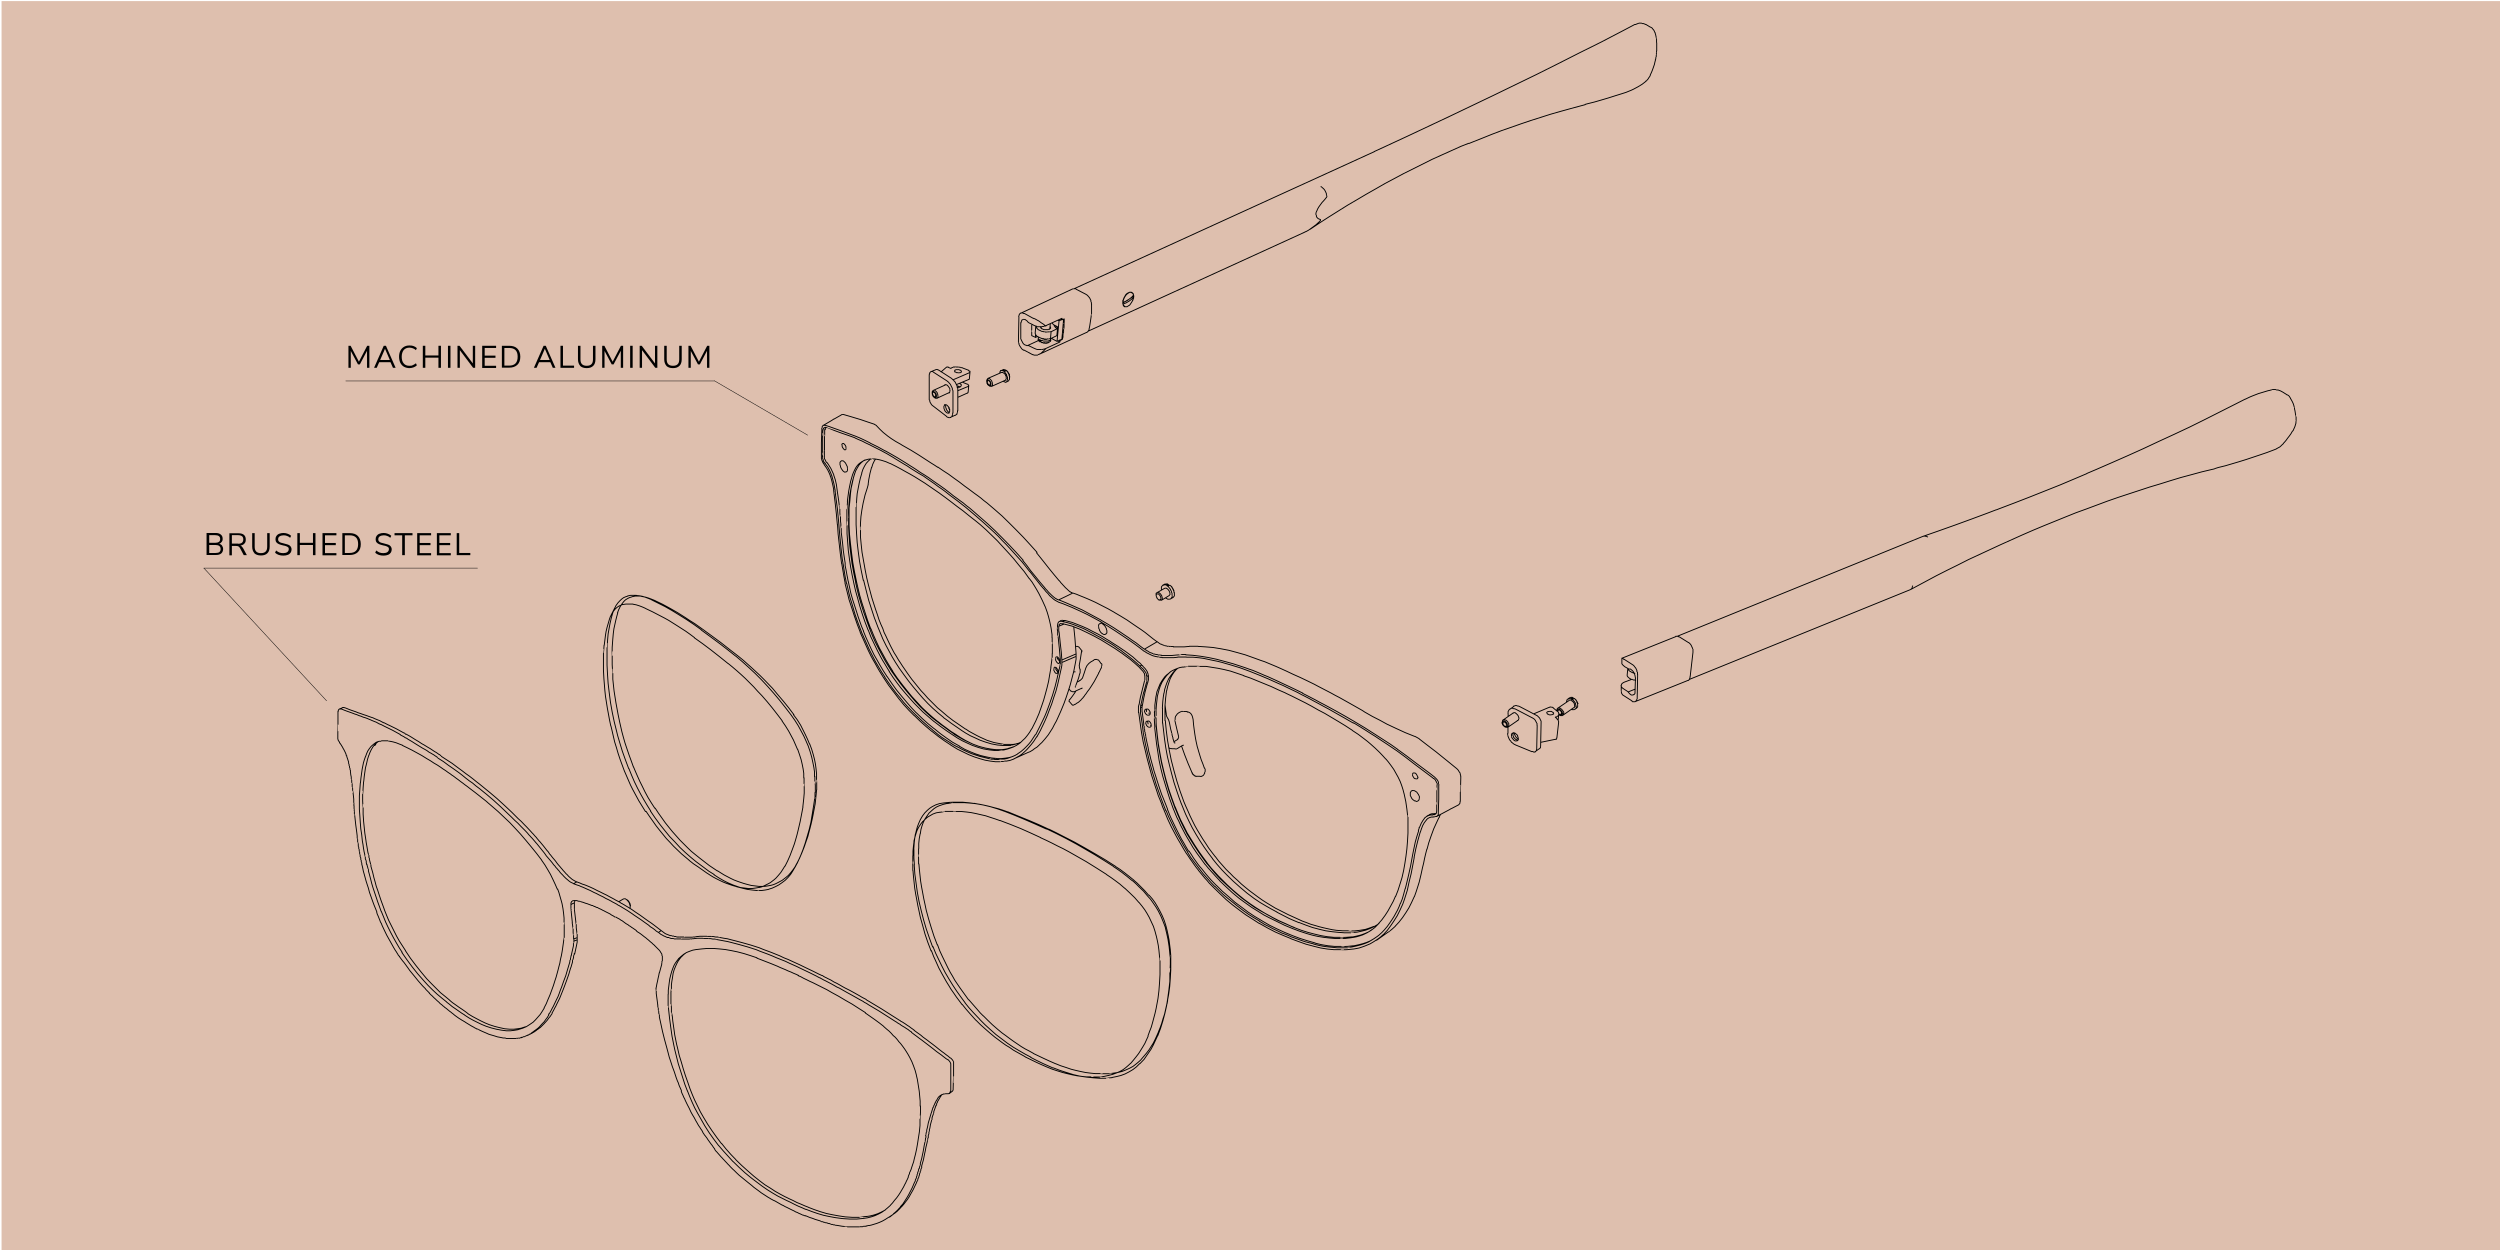<svg viewBox="0 0 1600 800" version="1.1" xmlns="http://www.w3.org/2000/svg" id="Calque_1">
  
  <defs>
    <style>
      .st0 {
        stroke-width: .3px;
      }

      .st0, .st1 {
        fill: none;
        stroke: #000;
        stroke-linecap: round;
        stroke-linejoin: round;
      }

      .st1 {
        stroke-width: .6px;
      }

      .st2 {
        fill: #debfae;
      }
    </style>
  </defs>
  <rect height="801.3" width="1600" y=".7" x="1" class="st2"></rect>
  <g>
    <path d="M577.8,426.6l-1.4-2.2-1.4-2.1-1.4-2.4-1.4-2.2-2.2-4.2-2.1-4.4-1-2.2-1.1-2.2-.8-2.4-1-2.2M563.9,399.9l-1.3-3.2-1.1-3.4-1.1-3.2-1.1-3.4-1.3-4.1-1.1-4.1-1.1-4.1-1-4.2M571.4,429.6l-2.2-3.5-2.2-3.7-2-3.7-2.1-3.8-2-4.2-1.8-4.1-1.7-4.2M575.3,427.3l-2.2-3.4-2.1-3.5-2-3.7-2-3.7-2-4.1-1.7-4.1-1.7-4.1M570.5,429.4l-2.2-3.5-2.1-3.5-2-3.7-2-3.8-2-3.9-1.8-4.1-1.7-4.2M561.7,400.9l-2.1-5.5-1.8-5.5-1.8-5.6-1.1-4.2-1.1-4.4-1.1-4.4M557.3,402.5l-2.1-5.6-1.8-5.6-1.8-5.6-1.3-4.4-1.1-4.5-1-4.4M556.7,402.7l-2-5.5-2-5.6-1.7-5.5-1.3-4.4-1.1-4.4-1-4.5M606.4,458.4l-2.1-1.8-2.1-1.8-2.2-1.8-2.1-2.1-2.1-2.1-2.1-2.1-2.1-2.4-2.1-2.2-3-3.7-3-3.7-2.8-3.9-2.8-4.1M603.8,459.1l-3.4-2.8-3.4-3-3.2-3.1-3.2-3.4-3.2-3.7-3.1-3.7-3.1-3.9-3-4.1-3-4.2M600.3,461.9l-3.4-2.8-3.4-3-3.4-3.2-3.2-3.5-3.4-3.7-3.1-3.8-3.1-3.9-3.1-4.1-3-4.4M617.9,466.6l-4.5-3.1-3.5-2.4-3.5-2.7M599.2,461.4l-3.4-2.7-3.4-3.1-3.2-3.1-3.2-3.4-3.2-3.7-3.2-3.8-3.1-3.9-3-4.1-3-4.2M615.2,467.3l-3.2-2.2-3.2-2.2-2.4-1.8-2.5-1.8M612,470.2l-3.4-2.1-3.2-2.4-2.5-1.8-2.5-2M610.7,469.8l-3.2-2.2-3.2-2.4-2.5-1.8-2.5-2M554.8,370.3l-1.1-5.6-1-5.6-1-5.6-.6-5.6M551.1,347.8l-.4-4.2v-4.2c-.1,0,0-4.4,0-4.4l.3-4.4.6-4.2.8-4.4,1.3-5.5M552.5,371.4l-1.3-6.2-1.1-6-.8-6-.7-5.9-.4-5.9-.3-5.6v-11.1c.1,0,.4-5.3.4-5.3M548.2,372.4l-1.3-6.3-1.1-6-.8-6.2-.7-6-.6-5.9-.3-5.8v-11.2c.1,0,.6-5.3.6-5.3M538.6,265.4h.1c0-.1.4-.1.4-.1h.7M547.7,372.9l-1.3-6.2-1.1-6-.8-6.2-.7-5.9-.4-5.9-.3-5.6v-5.6c-.1,0,0-5.6,0-5.6l.4-5.3M555.6,310l.4-3,.8-4.1,1-3.8M553.7,316.6l1.4-4.4M555.1,312.2l.3-1.1.3-1.1M548.3,319.3l.3-3.4.6-3.2.6-3.1.8-3.5,1-3.4M544,319.5l.3-3.5.4-3.4.7-3.1.8-3.7.7-2.5M543.5,320.5l.3-3.5.6-3.2.6-3.1.8-3.5,1-3.4M560.4,272l-.8-.4M539.9,265.3l4.8,1.4,6,1.8,4.4,1.5,4.5,1.5M644.4,476.4h-2c0-.1-2.1-.4-2.1-.4l-2.1-.4-2.1-.4-2.2-.7-2.2-.7-2.2-1-2.2-1-2.2-1.1-2.4-1.3-2.4-1.3-2.2-1.5M557.9,299.2l.7-2.2,1-2.1.7-1M641.8,477.1l-3.5-.3-3.7-.7-3.7-1.1-3.7-1.3-3-1.4-3.1-1.4-3-1.7-3.1-2M621.8,475.8l-.7-.3-3-1.5-3.1-1.8-3.1-2M551.5,302.7l.8-2.4,1-2,1.1-1.8,1.4-1.5,1.4-1.3h.1M637.6,479.8l-3.5-.4-3.7-.7-3.8-1-3.8-1.4-3-1.4-3-1.4-3.1-1.8-3.1-1.8M546.8,303.8l.8-2.4,1.1-2,1.1-1.8,1.3-1.4,1.5-1.3,1.1-.6M561,272.4h0M561,272.4l-.6-.4M651.1,475.8l-.8.3-1.8.3h-3.9M641.8,477.1h5.1c0-.1,2.5-.7,2.5-.7M645.2,479.1l-2,.4-2.1.3h-3.5M567.8,278.8l-2.5-2-2.2-2.1-2.1-2.2M661.2,479.9l-1,.6-1,.6-1.1.4M576.4,284.3l-3.2-1.8-2.8-1.8-2.5-1.8M649.4,476.4l2.4-.7,1.3-.6M648.7,477.9l-1.1.4-2.4.7M672.7,467.5l-1.8,2.8-2,2.5-2.1,2.4-1.1,1-1,1-1.1,1-1.3.8-1.1.8M672.7,467.4h0M577.5,285l5.3,3,5.2,3.2,2,1.3,2,1.3,2,1.3,2,1.3,2.1,1.3,2.1,1.4M577.5,285l-1.1-.7M687.2,429.7l-1.1,4.2-1.1,4.2-1.3,4.2-1.3,3.9-1.4,3.9-2.1,5.1-2.2,4.9-.7,1.5-.8,1.4-.8,1.5-.7,1.4-.8,1.3M688.4,423.5l-.4,2.1-.4,2-.4,2.1M688.7,420v1.8l-.3,1.7M688.7,418.5v1.5M679.6,424l9.1-3.9M687.9,407.9l.4,5.3.4,5.2M679.6,422.4l9.1-3.9M687.2,401.1l.7,6.9M663.4,353.8l2.5,3.1,2.7,3.4M777.8,548.2l2.1,2.8,2.4,2.7,2.2,2.5,2.4,2.4M677.6,400.8l3.4-1.4M785.1,559.9l-3.1-3.2-3-3.4-3-3.7M772.6,552.4l2.5,3.1,2.7,3,2,2.2,2.2,2.2M600.2,298.9l3.5,2.4,3.4,2.2,3.4,2.5,3.5,2.5,3.5,2.7,2.1,1.5,2,1.5,2,1.5,2.1,1.5,2,1.5,2,1.7,2,1.5,4.8,4.1,4.8,4.2,4.6,4.5,4.5,4.5,4.5,4.6,4.4,4.8,4.4,4.9M772.4,552.6l2.5,3,2.5,3,2,2.2,2.1,2.2M668.6,360.3l3,3.8,3.1,3.8,3.1,3.7M677.8,371.5l.7.8.4.6.6.6.6.7.6.6.6.7.6.6.4.4.8.7.7.7.7.6.3.3h.4c0,.1.3.4.3.4h.4c0,.1.3.3.3.3h.4M757.6,512.9l1.3,3.1,1.4,3.1,1.4,3.2,1.5,3.1,1.5,3,1.7,3,1.7,2.8,1.7,2.8,2,3,1.8,2.8,2.1,2.8,2.1,2.7M681.4,397.1l-.7.4-.4.3M776.1,549.6l-2.8-3.7-2.7-3.8-2.7-4.1-2.5-4.1-2.4-4.2-2.2-4.4-2-4.2-1.8-4.4-1-2.5M752.1,516.4l1.7,4.2,1.8,4.2,2.1,4.1,2.1,4.2,2.4,3.9,2.4,3.9,2.5,3.8,2.7,3.8,2.8,3.8M752.1,517.2l1.7,4.2,1.8,4.1,2,4.1,2.1,4.1,2.4,3.9,2.4,3.8,2.5,3.8,2.7,3.8,2.7,3.7M787,558.6l2.4,2.5,2.5,2.2,2.5,2.4,2.5,2.1,2.7,2.2,2.7,2,2.7,2,2.8,2,2.8,1.8,2.8,1.7,2.8,1.7,2.8,1.4M819,582.6l5.5,2.8,4.4,2,4.4,2M785.1,559.9l4.2,4.1,4.4,3.9,4.4,3.7,4.5,3.4,3.7,2.5,3.7,2.2,3.7,2.1,3.7,2M782.1,563l3.4,3.4,3.5,3.2,3.5,3,3.7,3,3.7,2.7,3.7,2.5,3.8,2.4,3.7,2.2,3.8,2M817.2,583.8l3.9,2,3.9,2,3.2,1.4,3.1,1.3M814.7,587.3l3.9,2,4.1,1.8,3.2,1.5,2.5,1M781.5,563l4.4,4.1,4.4,3.9,4.4,3.7,4.6,3.4,3.5,2.5,3.7,2.2,3.8,2.1,3.7,2M813.8,586.9l3.9,2.1,4.1,1.8,3.2,1.4,3.1,1.4M745.6,451.5v9.7M730.9,452.4l-1,.6M744,453.2v9.6M739.7,459.1v.6c.1,0,.3,4.5.3,4.5M745.8,461.2l.6,6.2.8,6.3,1.1,6.3,1.3,6.5,1.7,6.6,1.8,6.5,2.1,6.6,2.4,6.7M739.9,455.3v2.7c-.1,0,0,2.8,0,2.8v4.2M756,514.3l-1.5-4.1-1.4-4.1-1.8-5.5-1.5-5.6-1.4-5.5-1.3-5.5-1-5.5-.8-5.5-.6-5.2-.6-5.2M746.6,442l-.3,2.4-.3,2.4-.4,4.8M740,464.2l.6,5.8.7,5.8,1,5.9,1.1,5.9,1.4,5.9,1.5,5.8,1.7,5.8,2,5.8,2.1,5.8M686.5,379.5l2.4.8,2.4,1,2.5,1,2.4,1,2.5,1.1,2.4,1.1,3.9,2,4.1,2.1,3.9,2.2M677.6,383.9l4.4-2.1,4.5-2.2M731.2,451.1l-1.1.6M740,465l.6,5.9.7,5.8,1,5.8,1.1,5.9,1.4,5.8,1.5,5.8,1.7,5.8,2,5.8,2.1,5.8M744.9,443.6l-.4,2.5-.3,2.7-.3,4.4M740.7,445.8l-.3,2.7-.3,2.7-.3,4.2M730.6,425.7l-.6.3-.4.3M735,432.3l-1,.7M537.6,296.8v-1c.1,0,.3-.3.3-.3l.3-.3.3-.3h1.1c0,.1.4.3.4.3l.3.3.4.4.4.4.3.6.3.6.3.6.3.6v.7c.1,0,.1.6.1.6v1c-.1,0-.1.4-.1.4l-.3.3-.3.3h-.3c0,.1-.3.1-.3.1h-.8c0-.1-.4-.4-.4-.4l-.4-.3-.3-.4-.4-.6-.3-.4-.3-.6-.3-.7v-.6c-.1,0-.3-.6-.3-.6v-.7M538.8,284.7v-.4c.1,0,.3-.4.3-.4h.4c0-.1.4-.1.4-.1l.4.4.4.4.4.6.3.7v.7c.1,0,0,.6,0,.6v.4c-.1,0-.4.3-.4.3h-.4l-.4-.3-.4-.4-.4-.6-.4-.7v-.7c-.1,0-.1-.4-.1-.4M669.2,389l1,2.8.8,2.7.7,2.7.6,2.7.4,2.1.3,2.1.3,2.1v2M673.4,408.1v2.7c.1,0,.1,2.5.1,2.5v5.1M673.4,418.3v2.4c-.1,0-.3,2.2-.3,2.2l-.6,4.4M672.6,427.3l-.8,4.5-.7,4.2-1,4.2-1.1,4.1-1.1,3.9-1.3,3.8-1.7,4.8-2,4.6-2.1,4.2M660.8,465.7l-1,1.5-.8,1.4-1,1.4-1,1.3-1.1,1.3-1.1,1-1.1,1.1-1.1,1-2,1.3-2.1,1.1-2.2.8-2.2.7M643.9,479.6l-1.5.4h-1.5c0,.1-2.2.3-2.2.3h-2.2M636.3,480.3l-3.4-.4-3.5-.6-3.5-1-3.7-1.3-3.1-1.4-3.2-1.5-3.2-1.8-3.2-2.1M609.5,470.2l-3.7-2.5-3.9-2.8-3.9-3M597.9,461.9l-3.5-3-3.7-3.2-2.7-2.7-2.8-2.8-2.7-3-2.8-3.2-2.7-3.2-2.7-3.5-2.7-3.7-2.5-3.8M569.3,429.9l-1.5-2.4-1.4-2.4-1.5-2.4-1.4-2.5-2.1-4.1-2-4.2-2-4.2-1.7-4.4M555.6,403.3l-2.1-5.5-1.8-5.3-1.5-4.8-1.3-4.8-1.3-4.6-1.1-4.8M546.5,373.5l-1.1-5.3-1-5.3-.8-5.5-.7-5.2-.4-5.3-.4-5.3v-5.2c-.1,0-.1-5.2-.1-5.2v-5.1c.1,0,.4-5.1.4-5.1M542.3,320.9l.3-2.4.3-2.2.3-2.2.4-2.1.8-3.9,1.1-3.8M545.5,304.2l.7-1.8.8-1.7.8-1.5,1-1.4,1.1-1.1,1.1-.8,1.3-.8,1.3-.6,1.1-.3M554.8,294.1l1.4-.3h1.4c0-.1,2-.1,2-.1l2,.3M561.5,294l1.5.3,1.5.4,2.5.8,2.5,1.1M569.7,296.6l3.4,1.7,3.2,1.7,3,1.7,3.1,1.7,3.1,1.8,3.2,2,3.2,2,3.2,2.2,3.2,2.2,3.2,2.2M601.6,315.9l3.7,2.7,3.7,2.8,3.5,2.7,3.8,2.8,3.7,3,3.8,3M623.6,332.7l3.8,3.1,3.8,3.4,3.5,3.4,3.5,3.4,3.4,3.7,3.5,3.8,3.5,3.9,3.4,4.2,3.5,4.2,3.2,4.5M658.8,370.3l1.7,2.2,1.5,2.4,1.5,2.5,1.4,2.5,1.1,2.2,1.1,2.2,1,2.2,1,2.2M705.7,405.6l-.6-.3-.4-.4-.4-.4-.3-.6-.4-.6v-.6c-.1,0-.4-.6-.4-.6v-.6c-.1,0-.1-.6-.1-.6v-1c.1,0,.3-.4.3-.4l.3-.3h.3c0-.1.4-.3.4-.3h.8c0,.1.6.3.6.3M528.4,273.7h-.1c0,.1-.1.6-.1.6v.7M527.6,291.8v-3c.1,0,.1-.8.1-.8v-8.6c.1,0,.1-2.1.1-2.1v-2.4M527.6,291.8v.6c.1,0,.1.6.1.6v.7c.1,0,.4.6.4.6l.3.6.3.7.4.4M529.6,296.5l-.4-.6M533.6,303.8l-.6-1.3-.6-1.3-.6-1.3-1.1-1.8-1.1-1.7M533.6,304.2v-.3M535.7,313.2l-.4-3-.7-3.1-1-3M536.1,316l-.4-2.8M538.2,335.7l-.3-2.4v-2.5c-.1,0-.4-2.4-.4-2.4v-2.5c-.1,0-.7-5.1-.7-5.1l-.7-4.8M540.9,360.4l-.6-3.9-.6-4.2-.4-4.2-.3-2.5-.3-2.5-.3-2.4v-2.5c-.1,0-.3-2.4-.3-2.4M543.1,372.9l-.4-1.5-.3-1.7-.3-1.4-.3-1.7-.3-1.7-.3-1.4-.3-1.5v-1.5M552.7,404l-1.3-3.1-1.1-3.1-1.1-3.1-1-3.2-1-3.1-.7-2.2-.7-2.1-.6-2.1-.6-2.1-.4-1.7-.4-2-.4-1.7-.3-1.5M552.7,404.1h0M567.4,432.5l-2.1-3.2-2-3.4-2-3.5-2-3.5-1.8-3.7-1.7-3.7-1.7-3.8-1.5-3.7M567.7,433l-.3-.4M586.5,456.3l-3.2-3.4-3.2-3.7-3.2-3.8-3.2-3.9-3-4.2-3-4.4M597.9,466.4l-3.8-3.1-3.8-3.4-3.8-3.7M609.6,475l-3.9-2.7-3.9-2.8-3.8-3.1M614.1,477.5l-4.5-2.5M637.8,485.4l-3.2-.3-3.4-.7-3.4-.8-3.4-1.1-3.5-1.4-3.4-1.5-3.5-2M637.8,485.4h0M646,484.8l-2.5.4-2.8.3h-2.8M648.5,484l-1.1.4-1.4.4M681.4,397.1h-1c0-.1-.3-.1-.3-.1h-.6c0,.1-.6.1-.6.1h0M692.7,400.9l-2-.8-1.8-.7-1.8-.7-1.1-.4-1.1-.3-1.1-.3-1.1-.3-1.1-.3M705.7,407.5l-3.2-1.8-3.4-1.7-3.2-1.7-3.2-1.4M678.2,423.4v-1.4c-.1,0-.6-.6-.6-.6l-.4-.6-.4-.4h-.4c0-.1-.4,0-.4,0l-.3.3v.6c-.1,0-.1.6-.1.6v.7c.1,0,.4.7.4.7l.4.6.4.4.4.3h.4l.4-.3v-.4c.1,0,.1-.4.1-.4M677.1,430.1v-1.4c-.1,0-.6-.7-.6-.7l-.4-.6-.4-.3h-.4c0-.1-.4-.1-.4-.1l-.3.4v.4c-.1,0-.1.7-.1.7v.7c.1,0,.4.7.4.7l.4.6.4.4h.4c0,.1.4.1.4.1l.4-.3v-.4c.1,0,.1-.3.1-.3M752.7,428.6l-1.4,1.7-1.3,2-1.1,2.1-.8,2.4-.8,2.5-.6,2.7M525.7,292.3v-9l.3-8.9M525.7,292.3v1.4c.1,0,.3.8.3.8l.3.7.3.7.4.7.6.8M527.9,298l-.4-.6M531.4,304.5l-.7-1.7-.8-1.7-1-1.7-1-1.4M531.4,304.8v-.3M533.6,313.3l-.6-2.8-.7-3-.8-2.8M533.8,316.2l-.3-2.8M535.9,335.7l-.6-6.5-.7-6.5-.8-6.6M538.6,360.6l-.8-6.2-.7-6.3-.7-6.2-.4-6.2M540.9,373.2l-.8-4.2-.7-4.2-.7-4.2M550.6,404.7l-2-5.2-1.8-5.2-1.7-5.3-1.7-5.2-1.3-5.3-1.3-5.2M550.6,404.8h0M565.6,433.9l-1.3-2.1-1.5-2.4-1.4-2.4-1.3-2.4-1.4-2.4-1.3-2.4-1.8-3.7-1.7-3.8-1.7-3.8-1.7-3.8M565.9,434.2l-.3-.3M585.1,458l-3.4-3.4-3.4-3.7-3.2-3.9-3.1-4.1-3.2-4.2-3-4.5M596.5,468.2l-3.8-3.2-3.8-3.4-3.8-3.7M608.5,476.8l-4.1-2.7-3.9-2.8-3.9-3.1M612.8,479.5l-4.4-2.7M637,487.5l-3.2-.4-3.4-.6-3.5-1-3.4-1.1-3.5-1.4-3.5-1.7-3.7-1.8M637,487.5h0M645.4,486.8l-1.1.3h-1.3c0,.1-1.1.3-1.1.3h-1.1c0,.1-1.3.1-1.3.1h-2.5M651.9,484l-1,.6-1.1.6-1,.6-1.1.4-1.1.4-1.1.3M663.3,471.8l-1.8,2.8-2,2.5-2.1,2.4-1,1-1.1,1-1.1,1-1.1.8-1.1.7M663.4,471.6h-.1M677.9,433.7l-1,4.4-1.1,4.2-1.4,4.1-1.3,4.1-1.5,3.8-1.3,3.5-1.5,3.5-1.5,3.2-.7,1.4-.7,1.5-.8,1.5-.8,1.4-.7,1.3M679.3,427.3l-1.4,6.3M679.6,424v1.7l-.3,1.7M679.6,422.4v1.5M678.6,412l.6,5.2.4,5.2M677.9,405.1l.7,6.9M677.6,400.8v2.8l.3,1.5M680.7,399.2h-1.1c0-.1-.6-.1-.6-.1h-.4c0,.1-.4.3-.4.3l-.3.4h0c0,.1-.1.4-.1.4v.6M691.7,402.9l-2.8-1.1-2.8-1.1-2.7-.7-2.7-.7M704.6,409.5l-4.4-2.4-4.4-2.2-4.2-2M704.6,408.2l-2.8-1.5-2.5-1.4-2.7-1.4-2.5-1.3-2.5-1.1M691.5,401.5l-2.8-1.1-2.1-.8-2.1-.7-2.1-.6-2.1-.4M680.3,397.8h-.8c0-.1-.8-.1-.8-.1h-.7l-.4.3-.3.4-.3.6v.7c-.1,0-.1.3-.1.3M676.8,399.9v1.5c-.1,0-.1,1.5-.1,1.5l.3,1.7M676.9,404.7v1.8c.1,0,.4,1.8.4,1.8l.3,3.1M677.6,411.5l.4,3.7.3,3.4.3,3.5M678.6,422v1.3M678.6,423.3v1.7c-.1,0-.3,1.5-.3,1.5M678.3,426.5l-.7,3-.3,1.5-.4,1.5M676.9,432.5l-.3,1.5-.7,2.8-.7,2.8-.8,2.7-.8,2.7-1.8,5.2-1.8,4.9-1,2.5-1,2.2-2.2,4.5-1.5,3-1.5,3M662.6,470.3h-.1M662.4,470.5l-1.3,2-1.3,2-1.4,1.7-1.4,1.5-1.5,1.5-2.1,1.8-2.2,1.5M651.2,482.6l-1.8,1-2,.8-2.7,1M644.7,485.4l-2,.4h-2.2c0,.1-1.8.3-1.8.3h-2.1M636.6,485.9h0M636.6,485.9h-2.4c0-.1-2.2-.6-2.2-.6l-2.4-.6-2.5-.6-2.4-.8-3-1-3-1.3-3-1.4-3-1.7M612.8,478.1l-1.3-.7-1.3-.7-2-1.3M608.3,475.4l-2.4-1.5-2.4-1.5-2.4-1.7-2.2-1.8-2.2-1.8M596.7,467l-2.5-2-4.4-3.9-4.4-4.2M585.4,456.9l-2.4-2.4-2.4-2.5-2.4-2.7-2.2-2.8-2.4-2.8-2.4-3.2-2.4-3.4-2.4-3.5M566.4,433.5h-.1v-.3h-.1M566.2,433.1l-2.1-3.2-2-3.4-2-3.4-1.8-3.5-1.8-3.5-1.7-3.8-1.7-3.8-1.7-3.8M551.4,404.7h0M551.4,404.6l-1.4-3.7-1.4-3.7-1.3-3.8-1.1-3.7-1.1-3.8-1-3.1-.8-3.2-.7-3.1-.7-3.1M541.8,373.5l-.8-3.8-.6-3.7-.8-5.1M539.6,361l-.6-3.5-.8-7.2-.7-7-.6-7.2M536.9,336.1l-.3-3.5-.7-7.3-.6-4.4-.6-4.5M534.8,316.4v-.8c-.1,0-.3-1-.3-1v-.8M534.5,313.8l-.4-2-.3-1.8-.7-2.7-.7-2.7M532.4,304.6h-.1v-.3M532.3,304.4l-.7-1.8-.8-1.8-1.1-2-1.3-1.7M528.4,297l-.4-.6M527.9,296.5l-.3-.4-.4-.6-.3-.7v-.6c-.1,0-.4-.7-.4-.7v-1.3M526.4,292.3v-.7c.1,0,.1-3.4.1-3.4v-9.1c.1,0,.1-3.5.1-3.5M526.7,275.5v-.6c.1,0,.3-.4.3-.4v-.4c.1,0,.4-.3.4-.3h.3c0-.1.3-.3.3-.3h.6M528.5,273.7h.7c0,.1,9.4,3.5,9.4,3.5l4.4,1.5,4.2,1.5M547.2,280.3l2.2,1,2.4,1,2.1,1.1,3.2,1.5M557.2,285l2.2,1.1,2.2,1.1,2.2,1.1,3.1,1.7M567,290l2.2,1.3,2.2,1.3,2.2,1.4,4.6,2.8,2.4,1.4,2.2,1.5,2.4,1.5,2.4,1.5,3.1,1.8M590.9,304.6l2.4,1.7,4.9,3.4,2.4,1.8,2.5,1.7,2.4,1.8,2.5,2,5.1,3.8,5.2,4.1,5.2,4.4,5.2,4.5,5.1,4.6,2.7,2.5,2.5,2.4,2.5,2.7,2.5,2.5,2.5,2.7,3.8,4.2,3.8,4.2M654.1,359.6l2.4,3,1.3,1.7,1.4,1.7M659.2,365.9l2.4,3.1,2.4,3,2.1,2.7,2.2,2.5M668.3,377.2l1.1,1.4,1.3,1.3,1.1,1.4,1.3,1.1,1.1,1,1.1.8,1.3.7,1.1.6M677.8,385.5l2.8,1,2.7,1.1,2.7,1.1,5.5,2.5,4.4,2.1,4.5,2.4,4.4,2.4M677.6,383.9l2.5,1,2.4,1,2.5,1.1,2.5,1.1,2.5,1.1,2.5,1.1,3.9,2.1,3.9,2.1,4.1,2.2M668.6,376.2l.7.8.6.6.6.7.6.7.6.6.7.7.6.6.8.7.8.7.8.6.4.3h.3c0,.1.4.4.4.4h.4c0,.1.3.3.3.3h.4M659.6,365.2l3.1,3.8,3,3.7,3,3.5M654.6,358.7l2.5,3.1,2.5,3.4M590.8,303.4l3.4,2.2,3.5,2.5,3.5,2.4,3.5,2.5,3.5,2.7,2.1,1.7,2.1,1.5,2,1.5,2.1,1.5,2,1.7,2,1.5,2,1.7,4.8,4.2,4.8,4.2,4.8,4.5,4.5,4.5,4.5,4.6,4.5,4.8,4.4,4.9M566.7,288.6l3.9,2.2,3.8,2.2,3.9,2.4,2.1,1.3,2,1.3,2.1,1.3,2,1.3,2,1.4,2.2,1.4M556.9,283.6l4.9,2.4,4.9,2.7M546.9,278.9l3.4,1.4,3.2,1.5,3.4,1.7M528.2,272.2l2.5.8,7,2.5,4.6,1.7,4.5,1.7M528.2,272.2h-1.4c0,.1-.3.4-.3.4l-.3.4v.6c-.1,0-.3.8-.3.8M750.8,430.4l-1.5,2-1.4,2.1-1.1,2.5-.7,2-.7,2.2-.4,2.4M746.6,432.4l-1.5,2-1.4,2.2-1.1,2.4-.7,2.1-.6,2.2-.6,2.4M833.2,589.4l2.8,1,2.8,1.1,2.8.8,2.7.8,2.8.7,2.7.6,2.8.6,2.7.4,3.8.3h3.8c0,.1,3.8.1,3.8.1l3.7-.4M740.6,410.8l-2.7-2-2.5-2-2.5-2-2.5-1.8-2.7-1.8-2.5-1.7-3.9-2.7-4.1-2.5-4.1-2.4M831.4,590.4l4.4,1.7,4.2,1.5,4.2,1.1,4.2,1,4.2.6,3.9.4,4.1.3h3.9c0-.1,3.8-.4,3.8-.4M828.2,593.6l4.4,1.7,4.4,1.4,4.2,1.1,4.2,1,4.2.7,4.1.4h3.9c0,.1,3.9,0,3.9,0l3.9-.3M751,413.8h-1.4c0-.1-.6-.1-.6-.1h-.7c0-.1-.7-.1-.7-.1h-.7c0-.1-.7-.3-.7-.3h-.6c0-.1-1-.4-1-.4l-.8-.3-.8-.4h-.4c0-.1-.4-.3-.4-.3l-.4-.3-.4-.3-.4-.3-.3-.3M732.4,415.5l8.2-4.8M752.8,428.5h-.1M750.8,430.4l1-1.1,1.1-.8.8-.8M749.4,429.7l-1.4,1.3-1.4,1.4M761.2,413.7l-3.4.3h-6.9M870.3,595.4l1.8-.3,1.8-.3,1.8-.6,1.7-.6,1.8-.7M868.4,596.6l2.8-.6,2.8-.7,2.7-1,2.4-1.1,2.4-1.4,1.1-.8M766.7,413.6h-5.5M892.9,592.8h0M865.4,599.7l2.8-.6,2.8-.7,2.7-1,2.4-1.1,1.8-1.3M888.6,596.4h.3c0-.1,2.1-1.8,2.1-1.8l2-1.8M892.9,592.8l2.5-2.7,2.2-2.8,2.1-3.1,2-3.2,1.7-3.4,1.7-3.7M905.2,573.9l1.1-3.1,1-3.1,1-3.2M908.3,564.5l1.1-4.6,1-4.6M913.2,543.4l-.8,3.1-.7,3-.6,3-.7,2.8M841.1,437.9l-4.5-2.2-4.4-2.1-4.5-2-4.2-2-4.4-2-2.5-1.1-2.4-1-2.4-1-2.4-1-2.4-.8-2.2-.8-2.2-.8-5.6-2-5.3-1.5-5.2-1.4-5.2-1-4.9-.8-4.8-.4-4.8-.3M919.8,525.6l-2.2,4.8-1.8,4.9-1.4,4.1-1.1,4.1M921.8,521.5h0v-.3M921.8,521.5l-.6,1.1M920.8,523.5l-.4.8-.3.7-.3.6M921.1,523.1l-.3.4M921.2,522.6v.4M933.3,515.2h.1l.4-.4.3-.4.3-.4v-1M871.9,454.7l-7.4-4.2-7.3-4.1-2.7-1.4-2.7-1.5-2.7-1.4-2.5-1.3-2.7-1.4-2.8-1.5M871.9,454.7l1.5,1M873.4,455.7l4.9,2.8,4.9,2.5,4.9,2.7M934.6,512.9v-5.9c.1,0,.3-9,.3-9v-1.3M888.2,463.7l5.3,2.5,5.9,2.7,6,2.4M934.8,496.8v-.7l-.3-.7v-.7c-.1,0-.6-.7-.6-.7l-.4-.7-.4-.6-.8-.8M932.3,491.9l-5.9-4.8-7.3-5.9-5.5-4.2-5.3-4.1M906.9,472l1.4.8M905.5,471.3h.1M905.6,471.3l1.3.7M908.4,510.8v-1.1c-.1,0-.3-.6-.3-.6l-.3-.6-.4-.6-.3-.4-.4-.6-.6-.3-.4-.3-.6-.3h-.4c0-.1-.4-.1-.4-.1h-.4l-.4.3h-.3c0,.1-.3.6-.3.6l-.3.4v2.1c.1,0,.4.6.4.6l.3.6.3.6.4.4.4.4.6.4.4.3h.6c0,.1.4.3.4.3h.4c0-.1.4-.1.4-.1l.4-.3.3-.3.3-.3v-.4c.1,0,.1-.7.1-.7M907.3,497.5v-.6c-.1,0-.4-.7-.4-.7l-.4-.6-.4-.6-.6-.3h-1.1c0,.1-.3.4-.3.4v.4c-.1,0-.1.7-.1.7l.3.7.4.6.4.6.6.3h.6c0,.1.6.1.6.1l.3-.3.3-.4v-.4M745.5,433.1l-1.1,1.5-1,1.5-1,1.7-.8,2-.6,1.5-.6,1.5-.3,1.7-.4,1.8M757,426.9l-1.8.3-1.7.6-1.7.7-1.5.7-1.3.8-1.1,1-1.3,1-1.1,1.1M796.1,432.4l-4.4-1.5-4.2-1.4-4.1-1-3.9-.8-3.8-.6-3.8-.6h-3.9c0-.1-3.7-.1-3.7-.1h-3.8c0,.1-3.5.6-3.5.6M822.7,443.5l-4.6-2-4.5-2.1-4.4-1.8-4.4-1.8-4.4-1.8-4.4-1.5M865.5,467.4l-4.6-3-4.6-2.8-4.2-2.5-4.2-2.5-4.2-2.2-4.2-2.4-4.1-2.2-4.2-2.1-4.2-2.1-4.2-2M877.3,476.3l-2.1-1.8-2.2-1.7-3.7-2.8-3.8-2.5M886.9,485.8l-2-2.2-2-2.1-2.8-2.7-2.8-2.5M898.6,508l-.7-2.7-.8-2.5-1-2.7-1.3-2.7-1.4-2.5-1.4-2.5-1.7-2.4-1.8-2.4-1.5-1.8M901.1,528.1v-5.1c-.1,0-.4-2.5-.4-2.5l-.3-2.7-.7-4.8-1.1-5.1M893.2,573.7l1.5-3.8,1.3-4.1,1.3-4.2,1-4.4.8-4.5.7-4.6.6-4.8.4-4.9.3-5.2v-5.1M881.8,591.6l2.5-2.8,2.2-3,1.8-2.8,1.7-3.1,1.7-3.1,1.4-3.2M864.4,600.2l2-.3,2-.4,2-.6,1.8-.6,2.7-1.3,2.5-1.5,2.4-1.8,2.1-2.1M827.3,594.3l4.5,1.7,4.6,1.5,3.5,1,3.5.8,3.7.6,3.5.4,3.5.3h3.5c0,.1,3.4,0,3.4,0l3.4-.4M812.8,587.6l4.5,2.2,4.9,2.4,5.1,2.1M780.6,563.7l4.1,3.9,4.1,3.8,4.2,3.5,4.4,3.2,3.8,2.7,3.9,2.4,3.8,2.4,3.9,2M771.4,553.3l1.8,2.2,2,2.2,2.7,3,2.8,3M751.1,518l1,2.5,1.1,2.7,1.3,2.5,1.1,2.5,1.4,2.7,1.3,2.5,1.4,2.5,1.5,2.5,2.2,3.8,2.5,3.7,2.7,3.7,2.7,3.7M739,465.7l.6,5.2.6,5.2.8,5.1.8,5.3,1.1,5.2,1.3,5.2,2.1,7,2.2,7,2.5,7M738.9,456v2.5c-.1,0-.1,2.5-.1,2.5l.3,4.6M739.7,446.5l-.3,2.4-.3,2.4v2.4c-.1,0-.3,2.4-.3,2.4M705.7,399.4l.6.4.4.4.4.4.4.6.3.6.3.6v.6c.1,0,.3.6.3.6v1.5c-.1,0-.3.3-.3.3l-.3.4h-.3c0,.1-.3.3-.3.3h-.8c0-.1-.7-.4-.7-.4M705.7,407.5l2.2,1.4,2.2,1.3,2.1,1.4,3.5,2.2,3.2,2.2M719.1,416.1l2,1.4,2,1.5,2,1.5,1.1,1,1.1,1,1.1,1,1.3,1,1,1.1M730.6,425.7l.4.3h.3c0,.1.1.4.1.4l.3.3.4.4.7.7.6.8.4.6.4.6.3.7v.4c.1,0,.3.4.3.4v1M735,432.3v3.1c-.1,0-.4,1.4-.4,1.4M734.5,436.8l-1.5,5.5M733,442.2l-1,4.5-.8,4.4M731.2,451.1l-.3,1.3M730.9,452.4v3.2M731,455.6l1,7.6M732,463.2v1.1c.1,0,.3.8.3.8v1.1c.1,0,.3,1,.3,1v1c.1,0,.3.7.3.7v.7c.1,0,.3.6.3.6v.7c.1,0,.1.7.1.7l.7,3.4.8,3.5.4,2.4.7,2.4.6,2.5.6,2.2.7,2.5.8,3,1,3.1,1,3.2,1,3.1,1,3,.8,2.4,1,2.4,1,2.5,1,2.5.8,2.1M747.2,517.9v.4M747.3,518.3l1.8,4.5,2.1,4.4,2.2,4.5,1.4,2.7,1.4,2.7,1.5,2.5,1.5,2.7,1.5,2.5M761,544.7l1.4,2.1,1.5,2.4,1.5,2.1,1.5,2.1,1.7,2.1M768.7,555.5l3.1,3.9,3.2,3.7,3.4,3.5M778.4,566.6h.1M778.5,566.6l3.8,3.8,4.1,3.5,3.9,3.5,4.2,3.1,4.1,3.1,4.2,2.8,4.2,2.5M807.1,589l5.3,3.1M812.4,592.1l4.9,2.4,4.8,2.2,5.1,2.1M827.2,598.8l4.8,1.8,4.8,1.5,4.9,1.4M841.6,603.6l4.2,1,4.2.7,4.2.4h4.1c0,.1,3.9,0,3.9,0l3.9-.4M866.2,605.3h.3M866.5,605.3l2.8-.6,2.7-.7,2.5-.8,2.4-1,2.2-1.3,1.5-1M914,521.8h.3c0-.1.8-.6.8-.6l1.3-.4h1.5M918,520.7h.6M919.1,520.7h-.6M732.7,454.9v-.6c.1,0,.4-.4.4-.4h.4c0-.1.6-.1.6-.1h.6c0,.1.6.6.6.6l.4.6.4.7v.7c.1,0,0,.6,0,.6l-.3.4-.3.3h-.6c0,.1-.6,0-.6,0l-.6-.4-.6-.6-.3-.6-.3-.7v-.4M733.4,462.6v-.6c.1,0,.4-.4.4-.4h.4c0-.1.6-.1.6-.1h.6c0,.1.6.6.6.6l.4.6.3.7v.7c.1,0,.1.6.1.6l-.3.4-.4.3h-.4c0,.1-.6,0-.6,0l-.6-.4-.6-.6-.3-.6-.3-.7v-.4M920.5,520.2l.3-8.9v-9M918.1,497.3l.6.6.6.6.6.7.4.7.3.7v.8c.1,0,.3,1,.3,1M918.1,497.3l-3.2-2.5-9-6.7-5.8-4.4-5.8-4.2M894.4,479.5l-4.4-3.1-4.8-3.1-4.8-3.1M880.4,470.2l-6.9-4.4-7-4.2M866.5,461.6l-5.5-3.2-5.5-3.1-5.5-3-2.8-1.5-2.7-1.4-2.7-1.5-2.7-1.4-2.7-1.4-2.8-1.4M833.8,443.6l-4.5-2.2-4.4-2.1-4.5-2.1-4.5-2.1-4.4-2-2.5-1-2.5-1.1-2.4-1-2.4-1-2.4-.8-2.2-.8-2.4-.8-5.5-1.8-5.5-1.5-5.2-1.4-5.2-1.1-4.9-.8-4.9-.6-4.6-.3M758.9,418.9h-2.8c0,.1-2.8.3-2.8.3M753.2,419.2l-3.2.3h-6.7M743.3,419.3h-.8c0-.1-.6-.1-.6-.1h-.7c0-.1-.7-.3-.7-.3h-.8c0-.1-.7-.3-.7-.3h-.7c0-.1-1.1-.6-1.1-.6l-1-.3-1.1-.6-.4-.3-.4-.3h-.4c0-.1-.6-.6-.6-.6h-.3c0-.1-.4-.6-.4-.6M732.4,415.5l-2.7-2-2.5-2-2.7-1.8-2.5-1.8-2.7-1.8-2.5-1.7-4.1-2.7-4.1-2.5-4.1-2.4M732.2,416.8l-2.8-2.2-2.8-2.1-2.8-2-5.8-3.9-4.5-3-4.4-2.8-4.5-2.7M743.7,420.7h-1.4c0-.1-1.4-.3-1.4-.3l-1.5-.3-1.5-.4-1.4-.6-1.4-.7-1.4-.7-1.4-1M753.8,420.6l-2.5.3h-7.6M759.3,420.5h-5.5M833.6,444.9l-3.1-1.7-6.3-3-3.1-1.5-3.2-1.4-3.1-1.4-3.1-1.4-6-2.5-6-2.4-6-2.2-5.9-1.8-5.9-1.7-2.8-.7-3-.6-2.8-.6-2.8-.6-2.8-.4-4.2-.4h-4.1M866.2,462.8l-3.2-1.8-3.1-1.8-3.2-1.8-6.5-3.7-3.2-1.7-3.1-1.7-3.2-1.7-3.1-1.7-3.9-2M880.2,471.3l-3.2-2-3.1-2-3.2-2-4.4-2.7M894.1,480.6l-3.1-2.1-3.1-2.1-3.2-2.1-4.5-3M917.5,498.3l-.7-.6-12.1-9.1-5.3-4.1-5.3-3.9M919.8,502.4v-1.1c-.1,0-.4-.6-.4-.6l-.3-.6-.3-.6-.4-.6-.8-.7M919.5,519.3v-4.1c.1,0,.1-3.2.1-3.2v-6c.1,0,.1-3.5.1-3.5M917.5,521.4h.8c0-.1.4-.4.4-.4l.3-.3.3-.4v-.4c.1,0,.1-.6.1-.6M917,521.4h.6M911.8,523.5l1-.8,1.3-.7,1.4-.4h1.5M911.6,523.6h.1M908.4,529.7l.6-1.4.6-1.4,1-1.7,1.1-1.5M907.8,531.8v-.7c.1,0,.4-.7.4-.7v-.7M903.9,548.1l.6-3.1,1.3-6.2,1-3.5,1.1-3.5M899.4,568.7l.7-2.8,1.4-5.9,1.3-5.9,1.1-6M896.3,578.2l1.1-2.7.8-2.7,1.1-4.1M884.4,596.8l1.7-1.8,1.7-2,1.5-2.1,1.5-2.2,1.4-2.2,1.1-2,1.1-2,1-2.2.8-2.1M884.4,596.8h0M865.5,606l2.7-.6,2.7-.7,2.5-.8,2.4-1,2.2-1.3,2.2-1.4,2.1-1.5,2-1.8M865.3,606h.3M840.7,604.2l3.1.8,3,.6,3.1.4,3,.3,3,.3h6.5c0-.1,3.1-.6,3.1-.6M826.2,599.5l3.1,1.1,5.6,2,5.8,1.5M811.4,592.6l3.1,1.7,3,1.4,2.8,1.4,3,1.1,3,1.3M806.1,589.7l1.5.8,1.5,1,2.2,1.1M777.6,567.3l2.7,2.7,2.8,2.7,3,2.5,3,2.4,3,2.4,3.5,2.7,3.5,2.5,3.5,2.2,3.7,2.2M777.4,567.3h.1M767.7,556.2l2.4,3.1,2.7,3,2.2,2.5,2.4,2.5M760,545.4l2.1,3.4,2.4,3.2,3.2,4.2M746.4,519l1.4,3.5,1.7,3.5,1.7,3.5,1.7,3.5,2,3.5,2.5,4.5,2.7,4.4M746.2,518.7h0c0,.1.1.3.1.3M731,463.7l.3,1.8.4,3.7.7,3.5.7,3.7.8,3.5,1.7,7.2,2,7.3,1.1,3.5,1.1,3.7,2.5,7.2,1.8,4.9,2,5.1M729.9,456.3l.6,3.5.3,2,.3,2M729.9,452.9v3.4M730,451.7v1.3M732,442.9l-.7,3-.6,3-.7,2.8M733.6,437.3l-.4,1.5-.4,1.4-.7,2.7M734,433v3.1c-.1,0-.4,1.3-.4,1.3M729.6,426.2l.8,1,1,.8.8,1,.6.8.6.8.3,1v.8c.1,0,.3.4.3.4M718,416.8l2.8,2.1,2.2,1.7,2.2,1.8,2.1,1.8,2.2,2M704.6,408.2l2.8,1.7,2.7,1.5,2.7,1.7,2.5,1.8,2.7,1.8M704.6,409.5l4.4,2.7,4.5,2.8,4.4,3M717.8,417.9l2.8,2.1,3,2.2,2.8,2.4,2.8,2.5M729.2,427.2l.6.6.6.7.7.7.6.7.4.7.4.6v.7c.1,0,.1.3.1.3v.4M732.7,432.5v2.7c-.1,0-.4,1.3-.4,1.3M732.3,436.5l-1.4,5.6M730.9,442.1l-1.1,4.4-.8,4.5M728.9,451l-.3,1.3M728.6,452.2v3.8M728.8,456l1,7.4M729.8,463.5l.8,5.5,1,5.6,1.3,5.5,1.3,5.5,1.5,5.6,1.4,5.2,1.7,5.2,1.7,5.1.8,2.5,1,2.4,1,2.5.8,2.4,1,2.2M745.1,518.7v.3M745.2,519l2.1,5.2,2.4,5.1,2.7,5.1,1.3,2.4,1.3,2.2,1.4,2.4,1.4,2.4,1.3,2.1M759,545.8l1.3,1.8,1.3,2,1.3,1.8,1.4,2,1.3,1.8,1.4,1.7M766.9,556.9l1.4,1.7,1.4,1.7,1.4,1.7,1.4,1.5,1.4,1.7,1.5,1.5,1.4,1.4M776.9,568.2h.1M777,568.3l3.9,3.8,3.9,3.7,4.1,3.4,4.2,3.2,4.2,3.1,4.4,2.8,4.2,2.7M805.9,590.9l5.5,3.1M811.4,594l4.8,2.5,5.1,2.2,4.9,2M826.2,600.8l4.9,1.8,4.8,1.7,4.9,1.3M840.8,605.6l4.4,1.1,4.4.7,4.2.4h4.1c0,.1,4.1,0,4.1,0l3.9-.4M865.8,607.4h.3M866.1,607.4l1.8-.3,2-.4,1.8-.6,1.7-.6,1.7-.7,1.7-.7,2.2-1.3,2.2-1.4,2.1-1.5,2-1.8M885.4,598.1h0M885.4,598.1l2.5-2.7,2.2-3,2.1-3.1,2-3.2,1.7-3.4,1.7-3.7M897.6,579.1l1.1-3.1,1-3.1,1-3.2M900.7,569.7l1.1-5.2,1.3-5.2,1-5.2,1-5.3M905,548.8l1.1-5.5,1.3-5.3,1.5-5.3M909,532.6l.7-2.1M909.7,530.5l.8-2.1,1-1.8,1.3-1.7M912.8,524.9h.1M912.9,524.7l.8-.8,1.1-.6,1.3-.4h1.3M917.4,522.8h.6M920.5,520.2v1.3c-.1,0-.4.4-.4.4l-.4.4-.4.3h-.6c0,.1-.7.1-.7.1M259.6,608.5l-2-3.1-2-3.1-1.8-3.2-1.7-3.4-1.7-3.4-1.7-3.4-1.4-3.4-1.4-3.5M246,582.1l-1.1-3-1.1-3-1-3-1-3.1-1-2.8-.7-2.7-.8-2.8-.7-3-.3-1.1-.3-1-.3-1.1-.3-1v-1c-.1,0-.4-1.3-.4-1.3M288,640.3l-3-2.5-3.1-2.5-2.8-2.8-3-3-3-3.1-3.5-4.2-3.5-4.4-3.4-4.5-3.2-4.8M299.5,648.7l-1.7-1.3-2-1.4-2.1-1.4-2.1-1.5-2-1.4-1.7-1.4M237,552.4l-.3-1.3-.3-1v-.8c-.1,0-.3-.7-.3-.7v-1.1c-.1,0-.6-1.8-.6-1.8l-.3-1.7-.4-2.4-.4-2.2-.3-2.2-.6-3.9-.4-3.8-.4-3.9-.3-4.5v-4.1c-.1,0-.3-4.4-.3-4.4v-4.2c.1,0,.3-4.2.3-4.2l.3-3.9M219.3,452.8h.7M232.8,500.1l.3-3.1.4-2.8.4-2.8.7-2.7.6-2.7.8-2.5M326.2,658.7l-3.2-.3-3.2-.7-3.2-.8-3.4-1.1-2.7-1.1-2.7-1.3-2.7-1.4-2.8-1.5-2.8-1.7M238.7,459.4l-1.3-.4-1.1-.4-1.1-.4-1.1-.4-1.3-.4-1.1-.4-1.1-.4-1.3-.4-1.7-.7-1.8-.6-1.7-.6-.8-.3-.7-.3-.7-.3-.8-.3-1-.3M236,483.6l.8-2.1.8-1.7,1-1.7,1.1-1.4.8-.7.7-.7.8-.6M333.8,658l-2.5.4-2.5.3h-2.5M248.6,464l-2.7-1.4h-.4c0-.1-.3-.3-.3-.3h-.4c0-.1-.4-.4-.4-.4h-.3c0-.1-.4-.3-.4-.3l-.7-.4-1.1-.4-.7-.3-1-.4-.7-.3-.8-.4M339.2,661.8h.4c0-.1.4-.4.4-.4h.4c0-.1.4-.4.4-.4l.4-.3h.4c0-.1.4-.4.4-.4M258.5,469.1l-4.9-2.7-4.9-2.4M336.4,657.1h0l-2.5.8M342.1,660.2l.7-.4.4-.3.4-.4.6-.3.4-.4.6-.4.6-.4.8-.8.8-.8.8-.8,1-1.1,1-1.1,1-1.4.3-.4.4-.4.3-.4.3-.4.3-.6.3-.3.3-.6M353.4,648.3v-.3M282.2,483.7l-.7-.6-.4-.3h-.3c0-.1-.3-.3-.3-.3l-.4-.3-.6-.4-.6-.4-.6-.3-1.5-1-1.5-1-1.4-.8-1.3-.8-1.3-.8-1.3-.7-2.1-1.4-2.2-1.3-2.2-1.4-1-.6-1-.6-.8-.4-.6-.4h-.6c0-.1-.4-.6-.4-.6l-.7-.3M353.5,648l.4-.7.4-.7.3-.6.4-.8.4-.7.4-.7.3-.7,1-2,1.1-2.2.8-2,.8-2,.8-2,.8-2.1,1.3-3.5,1.3-3.7,1.1-3.8.4-1,.3-1.1.3-1,.3-1v-1c.1,0,.4-1,.4-1l.3-1v-1c.1,0,.4-.8.4-.8v-.6M367.8,610.5l1.3-6M369.1,604.4l.3-1.5v-1.4M369.4,601.5v-1.4M369.4,601.5l-1,.4-1.1.4M369.4,600.1v-2.1c-.1,0-.3-2-.3-2l-.3-2.2v-2.1c-.1,0-.3-2-.3-2M369.4,600.1l-2.2.8M368.5,589.7l-.8-6.9M367.7,582.8v-.6c-.1,0-.1-.7-.1-.7v-3.7M350.3,544.6l-2.5-3.2-2.5-3M345.2,538.4l-.8-1-.7-.8-.4-.6-.8-.8-.6-.7-.7-.8-.7-.7-.7-.8-1.4-1.5-1.4-1.5-1.4-1.4-2-2.1-2-1.8-2-2-2.1-2.1-4.8-4.5-4.6-4.2-4.6-3.9-2.1-1.7-2.2-1.8-2.2-1.8-2.2-1.7-2.1-1.7-2.2-1.7-2.4-1.7-2.2-1.7-3.4-2.5-3.2-2.4-3.4-2.2-3.4-2.2M367.6,577.9v-.6c.1,0,.3-.6.3-.6v-.4M367.6,577.9l-1.1.4-1,.6M359.4,555.9l-.8-1-.7-.8-.7-.8-.8-1-.7-1-.8-1-1.3-1.5-1.3-1.7-.6-.6-.4-.7-.4-.6-.6-.7M461.9,731.9l2.8,3.5,3.1,3.5,3.1,3.2M369.2,564.4l-.8-.3-.7-.4-.7-.4-.7-.4-.7-.6-.7-.6-.7-.6-.6-.6-.6-.7-.7-.6-.6-.7-.6-.7-.7-.7-.4-.6-.7-.7M441.6,696.8l1.5,3.8,1.5,3.5,1.8,3.7,1.8,3.7,2,3.5,2.7,4.5,2.8,4.2,3,4.2,3.1,4.1M470.9,742.2l3.8,3.7,3.9,3.5,3.9,3.4,3.9,3.1,3.2,2.4,3.4,2.1,3.2,2.1,3.2,1.8,3.4,1.8M502.9,766.1l2.2,1.1,2.4,1.1,2.5,1.3,2.7,1.1,2.5,1.1,2.1.8M429.4,635.2v7.3c.1,0,.3,2.2.3,2.2M395.8,577l-.7-.4-.6-.3-.6-.3-.6-.4-.6-.3-.7-.4-.6-.3-1.5-.8-1.8-1-1.5-.7-1.4-.7-1.4-.7-1.5-.7-2.5-1.3-2.4-1.1-2.4-1-1.1-.4-1.3-.4-1.3-.6-1.1-.4-1-.4M369.2,564.4l-1.1.6-1,.6M429.7,644.8v3c.1,0,.6,2.8.6,2.8l.3,3,.4,2.8.4,2.8.4,3,.6,3,.6,3,.7,2.8,1,4.4,1.3,4.2,1.3,4.5,1.4,4.4,1.5,4.2,1.5,4.4M430.4,625.7l-.4,2.2-.3,2.4v2.4c-.1,0-.3,2.5-.3,2.5M233.9,484.4l.7-2,.8-1.8,1-1.5,1.1-1.4.8-.7.8-.7.8-.6.8-.6,1-.4,1-.3M242.9,474.4h.8c0-.1.7-.3.7-.3h3.9c0,.1,1.1.3,1.1.3M249.5,474.4l2,.4,2.1.6,2,.8,2.1.8M257.6,477.1l3.1,1.5,3,1.5,3.1,1.7,3.1,1.7,3.2,2,2.4,1.4,2.1,1.4,2.4,1.4,2.1,1.4,1.4,1,1.7,1.1,1.5,1.1,1.5,1,1.3,1M289.6,496.3l1.1.8,1.3,1,1.4,1,1.4,1.1,1.4,1,1.4,1.1,1.4,1,1.4,1.1,3.7,2.8,3.8,3,3.8,3M311.6,513.2l3.5,3,3.7,3.2,3.7,3.5,3.7,3.5,3.5,3.7,3.5,3.8,3.5,4.1,3.4,4.1,3.4,4.2,3.2,4.2M346.6,550.5l2.1,3,1.8,3,1.8,3.1,1.5,3.1,1.5,3.2,1.4,3.2M356.9,569l.8,2.2.7,2.5.7,2.4.6,2.2.6,3.2.4,3.1.3,3M361,587.7v2.5c.1,0,.1,2.7.1,2.7v4.9M361.1,597.8v2.2c-.1,0-.4,2.4-.4,2.4l-.3,2.2-.3,2.1M360.1,606.8l-.4,2.5-.4,2.2-.6,2.5-.4,2.4-.6,2.2-.6,2.4-.6,2.2-.6,2.2-.7,2.1-1,3.2-1.1,3-1.1,3-1.3,3-1.1,2.7-1.4,2.7M348.3,645.2l-1.3,2.1-1.3,2-1.5,1.7-1.5,1.7-1.5,1.5-2.2,1.5-2.2,1.4-2.4,1-2.7.8M331.6,659l-2.4.4-2.5.3h-2.7M324,659.7l-3.1-.4-3.2-.6-3.2-.8-3.4-1.1-2.7-1.1-2.7-1.3-2.8-1.4-2.7-1.5-2.8-1.8M297.4,649.6l-1.8-1.1-2-1.4-2-1.4-2.2-1.5-1.8-1.5-1.7-1.3M285.9,641.3l-3.1-2.5-3-2.5-3-2.8-3-3-2.8-3.1-3.7-4.2-3.5-4.4-3.4-4.6-3.2-4.6M257.4,609.5l-2-3.1-1.8-3.1-1.8-3.2-1.8-3.4-1.7-3.4-1.5-3.2-1.4-3.5-1.4-3.4M243.9,583.2l-1.1-3.1-1.1-3-1-3-1-3-1-3-.8-2.7-.7-2.8-.8-3-.3-1.1-.3-1v-1c-.1,0-.4-1.1-.4-1.1l-.3-1-.3-1.3M234.7,553.4l-.3-1.3v-1.1c-.1,0-.3-.7-.3-.7l-.3-.7v-1.1c-.1,0-.4-1.8-.4-1.8l-.4-1.7-.4-2.4-.3-2.2-.4-2.2-.4-3.9-.6-3.9-.3-3.8-.3-4.5-.3-4.2v-8.6l.3-4.1.3-4.1M230.7,501l.3-3,.4-3,.4-2.8.4-2,.4-2,.6-2,.7-2M236.4,460.4l-1.4-.6-1.1-.4-1.4-.4-1.4-.6-1.3-.4-1.4-.6-1.3-.4-1.8-.7-1.7-.6-1.7-.6-.8-.3-.8-.3-.7-.3-.7-.3-1-.3M217.9,453.8h-.7l-.4.3-.3.6v.6M216.3,455.2v8.4c-.1,0-.1,8.4-.1,8.4M216.2,472v.8l.3,1.1.6.8.3.6M217.3,475.4l.4.4M217.7,475.8l.4.6.4.6.4.7.4.6.3.7.4.6.3.6.3.6.3.6.3.7.3.6v.6c.1,0,.4.6.4.6M221.9,483.6v.4M221.9,484l.3,1,.3.8.3,1,.3.8v1c.1,0,.3.6.3.6v.7c.1,0,.3.7.3.7v.6c.1,0,.3.7.3.7v.6c.1,0,.3.7.3.7M224.2,493.1l.3,2.8M224.5,495.9l.3,1.4v1.1c.1,0,.3,1.1.3,1.1v1.3c.1,0,.3,1.4.3,1.4v1.3c.1,0,.3,1.3.3,1.3v1.1c.1,0,.4,2.7.4,2.7l.3,2.8v2.2c.1,0,.1.8.1.8v1.3M226.6,515.7v1.8c.1,0,.1.7.1.7v.6c.1,0,.1.7.1.7v1.4c.1,0,.3,1.7.3,1.7l.3,2.8.3,2.7.3,2.2.3,2.2.3,2.5v1.4c.1,0,.3,1.1.3,1.1v1.4c.1,0,.4,1.5.4,1.5M229.3,540.6v1c.1,0,.3.7.3.7v.8c.1,0,.3.8.3.8v.8c.1,0,.3,1,.3,1v.8c.1,0,.3,1,.3,1v.8c.1,0,.4.8.4.8v1c.1,0,.3.8.3.8v.7c.1,0,.4,1,.4,1M231.5,552.9l.6,2.4.4,2.1.6,2.1.6,2.2.6,2.2.7,2.2.7,2.1.8,3,1,2.8,1.1,3.1.3.8.3.8.3.8.3.7.4,1,.3.7.3.8.4,1M241.1,583.9h0M241.1,583.9l.4,1.3.4.8.4,1,.4,1,.4,1,.4,1.1.6,1,.4,1.1,1.5,3.2,1.5,3.1,1.4,2.5,1.4,2.5,1.5,2.7,1,1.7,1,1.5.4.7.4.6.3.6.6.7M255.7,612v.4M255.8,612.4l.7,1,.6.8.6.8.7.8.6.8.6.8.7,1,.6.8,1.4,2,1.4,1.7,1.4,1.7,2.5,3.1,2.8,3.2.6.6.6.6.6.6.4.6.6.6.6.6.4.4.7.7M274.7,635.6l.6.6.6.6.4.3.4.4.6.6.6.6.8.7.8.8.8.7.7.6.7.8,1,.7.7.7.6.4.6.6.6.4.8.6M285.9,645.6l.6.6.6.4.4.4.4.3.6.4.7.6.8.6.8.7.8.6,1.1.8,1,.7,1.3.8.6.4.6.3.6.4.8.4M297.6,654.1l4.4,2.7M301.9,656.7l.7.4.6.3.4.3.6.3.6.3.4.3h.6c0,.1,1.4.8,1.4.8l1.5.7,1.4.6,1.4.6,1.3.6,1.3.4,2.1.6,2.2.7,2.2.4,1.4.3h1.4c0,.1.6.3.6.3h1.5M325.5,664.6h0M325.5,664.6h4.8c0-.1.6-.1.6-.1h.6c0-.1.6-.1.6-.1h.6c0-.1.6-.3.6-.3h.6M333.7,663.9h.7c0-.1.6-.4.6-.4h.7c0-.1.7-.4.7-.4l.6-.3h.4c0-.1.4-.4.4-.4h.6c0-.1.4-.4.4-.4l.4-.3h.3c0-.1.6-.4.6-.4M340,661.2l.6-.4.4-.3.6-.4.4-.4.6-.3.4-.4.6-.4,1-.8.8-.8.7-.8,1-1.1,1.1-1.1,1-1.4.3-.4.3-.4.3-.4.3-.4.3-.6.3-.4.3-.4M351.1,649.3v-.3M351.3,649l.6-.8.3-.6.4-.7.4-.7.3-.7.4-.7.4-.7,1-2.1,1-2.1,1-2,.8-2.1.7-2,.8-2,1.3-3.7,1.4-3.7,1.1-3.8.3-1,.3-1,.3-1,.3-1,.3-1v-.8c.1,0,.4-.8.4-.8v-.8c.1,0,.3-.8.3-.8v-.6c.1,0,.3-.4.3-.4M365.6,611.5l1.4-6.2M367,605.3v-1.4c.1,0,.3-1.5.3-1.5M367.3,602.3v-1.4M367.1,600.9v-2.1c-.1,0-.3-2-.3-2v-2.2c-.1,0-.3-2.1-.3-2.1l-.3-2M366.3,590.5l-.7-6.7M365.6,583.8v-.7c-.1,0-.1-.6-.1-.6v-.7c-.1,0-.1-.6-.1-.6v-2.4M365.4,578.9v-1.1c.1,0,.3-.4.3-.4v-.3c.1,0,.4-.3.4-.3h.1c0-.1.3-.3.3-.3h.3c0-.1.3-.1.3-.1h2.2M369.4,576.5l1,.3h.7c0,.1,1,.4,1,.4l1.1.3.8.3.8.3,1.1.3,1,.4,1.1.4.7.3h.6c0,.1.6.4.6.4l.7.3M380.6,580.1l.7.4.7.3h.4c0,.1.6.4.6.4l.6.3.7.3.8.4.7.4.7.3.7.4.8.4.8.4.8.4.8.4.8.6.7.4.8.4.8.6M393.8,578.2l-.7-.4-.6-.3-.6-.3-.6-.4-.6-.3-.7-.4-.6-.3-1.7-.8-1.7-1-1.5-.7-1.4-.7-1.5-.8-1.4-.6-2.5-1.3-2.5-1.1-2.2-1-1.1-.4-1.3-.6-1.3-.4-1.1-.4-1.1-.4M367.1,565.5l-.8-.4-.7-.3-.7-.4-.8-.6-.7-.6-.7-.6-.7-.6-.6-.6-.6-.6-.6-.7-.7-.7-.6-.6-.6-.7-.4-.6-.7-.8M357.3,556.9l-.8-1-.7-.7-.7-1-.8-.8-.7-1-.8-1-1.3-1.5-1.3-1.5-.6-.7-.4-.6-.4-.6-.6-.8M348.2,545.7l-2.5-3.1-2.5-3.1M343.1,539.5l-.8-1-.6-.7-.6-.7-.7-.8-.7-.7-.7-.8-.7-.7-.6-.8-1.4-1.5-1.5-1.5-1.4-1.4-2-2.1-2-1.8-2-2-2.1-2-4.8-4.6-4.6-4.2-4.6-3.9-2.1-1.7-2.2-1.8-2.4-1.8-2.1-1.8-2.2-1.5-2.2-1.7-2.2-1.8-2.2-1.7-3.5-2.5-3.2-2.2-3.2-2.4-3.5-2.2M280,484.7l-.7-.4-.4-.4h-.3c0-.1-.3-.3-.3-.3l-.4-.3-.6-.4-.6-.3-.6-.4-1.5-.8-1.5-1.1-1.4-.8-1.3-.7-1.3-.8-1.3-.8-2.1-1.3-2.2-1.4-2.4-1.4-.8-.6-1-.4-.8-.6-.6-.3-.6-.3-.6-.3-.6-.4M256.2,470.1l-4.9-2.7-4.9-2.4M246.4,465l-2.7-1.4h-.4c0-.1-.3-.3-.3-.3h-.4c0-.1-.4-.4-.4-.4h-.3c0-.1-.4-.3-.4-.3l-.7-.4-1.1-.4-.7-.3-1-.4-.6-.3-1-.4M436,612.4l-1,1.3-1,1.4-.8,1.5-.7,1.5-1,2.4-.7,2.4-.4,2.7M395.8,577l.8.4.6.4.4.3.7.3.6.4.6.3.6.4,1.7,1,1.8,1.1,1.5,1,1.4,1,1.5,1,1.5,1,2.5,1.8,2.5,1.8,2.5,1.7,1.1.8,1.3,1,1.3,1,1.3,1,1.1.8M517.4,772.7l3.9,1.5,3.8,1.3,3.7,1.1,3.8.8,3.8.7,4.6.7,4.5.3h4.5c0-.1,4.4-.6,4.4-.6M423.2,595.6l.8.6.8.6.8.6.8.4.8.3,1,.4.8.3h.7c0,.1.7.3.7.3h.8c0,.1.7.3.7.3h.7c0,.1.7.3.7.3h1.4M423.2,595.6l-1,.6-.8.6M438.7,610.1l-1.1.8-1.5,1.5M435,599.7h2.7c0,.1,1,.1,1,.1h4.5c0-.1.6-.1.6-.1h1c0-.1.6-.1.6-.1M445.3,599.5l2.7-.3h2.8M575,774.4h-.1M554.4,778.6l2.5-.4,2.4-.6,2.4-.8,2.2-1,2.1-1.1.6-.3M574.9,774.5l-.6.6-.4.4-.6.4-.4.4-.6.4-.6.4-.7.6h-.1M587,755.8l-.7,1.7-.7,1.4-.7,1.5-.7,1.4-.8,1.4-.8,1.4-.7,1.3-1.1,1.7-1.3,1.7-1.3,1.7-.4.4-.3.4-.4.4-.4.4-.4.4-.3.4-.4.4-.4.4M589.9,746.5v.8c-.1,0-.3.6-.3.6l-.3.7v.7c-.1,0-.4.6-.4.6v.7c-.1,0-.4.7-.4.7v.7c-.1,0-.4.7-.4.7v.6c-.1,0-.4.7-.4.7l-.3.6v.6c-.1,0-.4.7-.4.7M594.4,725.9l-.3.8v1.4c-.1,0-.3.4-.3.4v.6c-.1,0-.3,1.3-.3,1.3l-.3,1.4-.6,2.4-.4,2.2-.4,1.8-.4,2-.4,2-.3,1.1-.3,1-.3,1.1-.3,1.1M450.8,599.2h1.5c0,.1.7.1.7.1h2.1c0,.1.8.1.8.1h.7l1.5.3h1.5c0,.1,1.7.4,1.7.4l2.1.4,2.1.3,2.2.6,2.4.6,5.3,1.4,5.3,1.5,5.3,1.7,2.4,1,2.7,1,2.7,1,2.7,1.1,2.5,1,2.7,1.3,2.8,1.1,2.8,1.3,4.4,2,4.1,2,4.4,2.1,4.4,2.2M598.3,709.6l-.4,1.1-.3.8v.8c-.1,0-.4,1.1-.4,1.1l-.4,1-.3,1.1v1c-.1,0-.4,1-.4,1l-.6,2.2-.4,2.4-.3.8v1c-.1,0-.3.8-.3.8v1M599,707.5l-.7,2.1M602.4,701.1h-.1M602.3,701.3l-.4.6-.4.6-.3.6-.4.6-.3.6-.3.4-.3.6v.4c-.1,0-.4.4-.4.4v.6c-.1,0-.3.4-.3.4v.6M524.7,623.7l.8.4.7.3h.4c0,.1.3.4.3.4l.6.3.7.4.7.3.7.4,2.1,1,2.1,1.3,1.7.8,1.8,1,1.7,1,1.8,1,3,1.5,3.1,1.7,3.2,1.8,1.3.8,1.3.7,1.4.7.7.6.7.4.7.4,1,.6M602.8,700.7h-.1c0,.1-.3.4-.3.4M557.2,641.5l7,4.2,6.9,4.4M609.3,698.6l.3-.3.4-.7v-.4M571.1,650.1l3.8,2.4.6.4.6.3.4.4.6.3.6.3.6.4,1.1.7,1.4,1,1,.6,1.3,1,1,.7,1.1.8M610.3,680.3v8.4c-.1,0-.3,8.4-.3,8.4M610.3,680.3v-.8c-.1,0-.6-1-.6-1l-.7-.8-.6-.6M585,659.4l1.5,1.1,1.4,1,1.4,1,1.5,1.3,1.4,1,1.5,1.1,1.4,1.1,1.5,1.1,2.2,1.7,2.1,1.7,2.2,1.7,1,.7,1,.8.8.6,1.1.8,1.1,1M586.5,688.1l-.8-3-1-2.8-1.1-2.8-1.4-2.8-1-1.8-1.1-1.8-1.1-1.7-1.3-1.8-1.3-1.7-1.4-1.5M588.9,707.9v-3.2l-.3-3.2-.3-3.2-.4-2.5-.4-2.5-.4-2.5-.6-2.5M581.2,753.4l.3-1,.3-.7.3-.6v-.6c.1,0,.4-.7.4-.7l.6-1.4.4-1.3.6-1.8.6-1.7.4-1.8.8-3.1.7-3.2.6-3.4.6-3.9.6-3.8.4-4.1v-4.1c.1,0,.3-4.2.3-4.2v-4.2M569.8,771.4l1.4-1.5,1.3-1.7,1.3-1.5,1.3-1.8,1.1-1.7,1-1.7,1-1.7,1-2,.4-.7.3-.7.3-.7.4-.7.3-.7.4-.8M552.5,779.8l2.7-.4,2.4-.6,2.4-.8,2.2-1,2.1-1.1,2-1.4,1.8-1.5,1.7-1.5M515.7,773.9l3.9,1.5,3.8,1.3,3.7,1.1,3.8.8,3.8.7,4.6.6,4.5.3h4.5l4.2-.4M501.2,767.2l2.2,1.1,2.4,1.1,2.5,1.3,2.7,1.3,2.4,1,2.2,1M469.2,743.4l3.8,3.7,3.8,3.5,3.9,3.2,4.1,3.1,3.2,2.4,3.2,2.2,3.2,2,3.4,2,3.4,1.7M460,733.2l3,3.5,3.1,3.4,3.1,3.4M439.9,698l1.5,3.8,1.5,3.5,1.7,3.7,2,3.7,2,3.5,2.5,4.4,2.8,4.4,3,4.2,3.1,4.1M427.9,646l.3,2.8.3,2.8.4,3,.4,3,.4,2.8.4,2.8.6,3,.6,3,.6,2.8,1.1,4.4,1.1,4.4,1.4,4.4,1.4,4.4,1.4,4.4,1.7,4.4M427.6,636.3v7.3c.1,0,.3,2.4.3,2.4M428.6,626.8l-.3,2.2-.3,2.4-.3,2.4v2.5M434.2,613.7l-1,1.3-1,1.4-.8,1.4-.7,1.7-.8,2.2-.7,2.5-.6,2.5M445.6,607.7l-2.2.4-2,.7-2,.8-1.8,1.1-1.7,1.4-1.7,1.5M484.5,613l-4.2-1.4-4.1-1.3-4.2-1.1-3.9-.8-3.9-.7-3.9-.4-3.8-.3h-3.8l-3.5.3-3.5.4M511.1,624.3l-1.5-.7-1.7-.7-1.7-.8-1.8-.7-1.7-.8-1.7-.7-1.7-.7-1.7-.8-4.4-1.8-4.4-1.7-4.4-1.7M553.9,648.1l-4.4-2.8-4.2-2.7-4.4-2.5-4.2-2.5-4.4-2.4-3.1-1.8-3-1.5-3-1.5-3-1.5-1.8-.8-2-1-2.1-1-1.8-1-1.7-.7M565.6,656.9l-2.8-2.2-3-2.2-3-2.1-3-2.1M575,666.3l-1.1-1.4-1-1.1-1.3-1.1-1.1-1.3-1.5-1.5-1.7-1.4-1.7-1.5M583.3,660.7l1.7,1.3,1.5,1.1,1.7,1.3,1.8,1.3,1.7,1.3,1.7,1.3,1.7,1.3,2.2,1.7,2.1,1.7,2.1,1.5,1.1.8,1,.8.8.6,1,.8,1.3.8M569.4,651.4l3.9,2.5.6.3.4.4.6.3.6.4.6.3.4.4,1.1.7,1.4.8,1,.7,1.3.8.8.7,1.3.8M555.6,642.9l6.9,4.1,6.9,4.4M523,625l.8.4.7.4h.4c0,.1.3.3.3.3l.6.3.7.4.7.4.7.3,2.1,1.1,2.1,1.1,1.8,1,1.7,1,1.8.8,1.7,1,3,1.7,3.1,1.7,3.2,1.8,1.4.8,1.3.7,1.3.7.8.6.6.3.8.4,1,.7M448.9,600.5h.8c0,.1.7.1.7.1h2.8c0,.1.8.1.8.1h.7l1.5.3h1.5c0,.1,1.5.4,1.5.4l2.2.4,2.1.4,2.2.4,2.4.6,5.3,1.4,5.3,1.5,5.3,1.7,2.4,1,2.7,1,2.7,1,2.7,1.1,2.5,1.1,2.8,1.1,2.8,1.1,2.7,1.3,4.5,2,4.1,2,4.4,2.1,4.4,2.2M443.5,600.8l2.7-.3h2.8M433.3,600.9h2.5c0,.1,1,.1,1,.1h4.5c0-.1.6-.1.6-.1h1c0-.1.6-.1.6-.1M421.4,596.7l.8.7.8.6.8.4,1,.6.8.3.8.4.8.3h.8c0,.1.7.3.7.3l.7.3h1.5c0,.1.7.3.7.3h1.4M393.8,578.2l.8.4.6.4.4.3.7.3.6.4.6.3.6.4,1.7,1,1.8,1.1,1.5,1,1.5,1,1.4,1,1.5,1,2.7,1.8,2.5,1.8,2.4,1.7,1.1,1,1.3.8,1.4,1,1.1,1,1.3.8M407.3,595.6l-.8-.6-.6-.4-.6-.4-.4-.3-.7-.4-.7-.6-.8-.4-.7-.6-.7-.4-.7-.4-.8-.6-.8-.6-.8-.6-.8-.4-.8-.6-.7-.4-.8-.4-1-.6M419,605.1l-1-.8-.8-.8-1-.8-1.1-1-1-.8-.8-.7-1.1-.8-1-.8-1.3-1-.6-.4-.6-.4-.7-.4-.7-.6M423.9,612.6v-.7c-.1,0-.3-.6-.3-.6v-.7c-.1,0-.4-.6-.4-.6l-.3-.4-.3-.6-.3-.4-.3-.4-.4-.4-.4-.4-.6-.6-.6-.6-.6-.6-.6-.6M423.5,617.2v-.6c.1,0,.1-.6.1-.6v-.6c.1,0,.3-.6.3-.6v-2.4M422,622.7l1.5-5.5M420.1,631.4l.3-1.7.4-1.7.4-2,.4-1.7.3-1.7M419.8,632.7l.3-1.3M420,635.8v-1.5c-.1,0-.1-1.5-.1-1.5M421,643.4l-1-7.6M436.1,698l-.6-1.4-.6-1.3-.4-1-.4-1.3-.6-1.3-.4-1.1-.4-1.1-1.1-3.4-1.3-3.5-1-3.1-1-3-.8-3.1-.8-3-1.4-5.1-1.3-5.2-1.1-5.1-.3-1.4-.3-1.3-.3-1.4v-1.3c-.1,0-.4-1.3-.4-1.3v-1c-.1,0-.3-1.1-.3-1.1v-1c-.1,0-.3-1-.3-1v-.7c-.1,0-.1-.6-.1-.6M436.1,698.3v-.3M449.8,724.6l-.7-1.3-.6-.8-.6-1-.7-1-.6-1-.6-1.1-.6-1-1.1-2.1-1.1-1.8-1-1.8-1.1-2.4-1.3-2.5-1.3-2.7-.3-.8-.4-.7-.4-.8-.3-.8-.4-.8-.3-.7-.4-1M457.4,735.3l-.8-1-.7-1.1-.8-1-.8-1.1-.7-1-.6-.8-.4-.7-.6-.8-.6-.8-.6-.7-.4-.7-.6-.8M467.1,746.3l-.8-.8-.6-.6-.7-.8-.7-.7-.7-.8-.7-.7-.7-.8-.7-.7-.7-.8-.7-.8-.7-.8-.6-.7-.7-.7-.7-1M467.1,746.3h0M495.6,768.5l-.8-.4-.7-.4-.6-.3-.6-.4-.7-.4-.7-.4-.6-.4-1.7-1.1-2-1.3-1.7-1.3-1.5-1.1-1.5-1.1-1.5-1.3-2.5-2-2.7-2.2-2.7-2.2-1.8-1.7-1.5-1.5-.7-.6-.6-.6-.6-.6-.8-.8M500.8,771.4l-5.2-3M515.4,778.2l-.8-.3-.7-.3h-.4c0-.1-.7-.4-.7-.4l-.6-.3-.8-.3-1.1-.6-1.1-.4-1-.6-1.3-.6-1.4-.7-1.4-.7-.8-.4-.7-.3-.7-.4-1-.6M529.9,782.9l-.8-.3h-.7c0-.1-.6-.3-.6-.3h-.6c0-.1-.6-.4-.6-.4h-.8c0-.1-1.1-.6-1.1-.6l-1-.3-1-.3-1-.3-1-.4-1.1-.4-1-.3-.8-.3-.7-.3-.7-.3-1-.4M554.4,784.8h-1.7c0,.1-.7.3-.7.3h-1.7c0,.1-.7.1-.7.1h-7.2c0-.1-3.4-.4-3.4-.4l-3.5-.6h-.7c0-.1-.8-.3-.8-.3h-.6c0-.1-.7-.3-.7-.3h-.7c0-.1-.7-.3-.7-.3l-.6-.3h-.8M554.6,784.6h-.3M573.2,775.6l-.6.6-.6.4-.4.6-.6.4-.6.4-.6.4-.6.4-.7.4-2,1.3-1.8,1-1.8.8-1.8.7-2,.6-1.3.4-1.3.3h-1c0,.1-.6.3-.6.3h-.6M573.2,775.6h0M585.1,757.1l-.7,1.7-.6,1.4-.7,1.4-.8,1.5-.7,1.4-.8,1.4-.8,1.3-1.1,1.7-1.1,1.7-1.4,1.5-.3.6-.4.4-.4.4-.3.4-.4.4-.4.4-.4.4-.4.4M588.2,747.8l-.3.7v.6c-.1,0-.3.7-.3.7l-.3.7v.7c-.1,0-.4.7-.4.7v.7c-.1,0-.4.7-.4.7v.6c-.1,0-.4.7-.4.7l-.3.6v.7c-.1,0-.4.6-.4.6l-.3.7M592.6,727v1c-.1,0-.3.7-.3.7v.6c-.1,0-.1.4-.1.4v.6c-.1,0-.4,1.4-.4,1.4l-.3,1.4-.4,2.4-.4,2.1-.4,1.8-.4,2-.6,2.1-.3,1.1v1c-.1,0-.4,1-.4,1l-.3,1.3M596.5,710.7l-.3,1.1-.3.8-.3,1-.3,1-.3,1.1-.3,1-.3,1-.3,1-.4,2.2-.6,2.4v1c-.1,0-.4.8-.4.8v.8c-.1,0-.3,1-.3,1M597.2,708.6l-.7,2.1M600.5,702.4l-.4.6-.3.6-.4.6-.4.6-.3.7-.3.4v.4c-.1,0-.4.4-.4.4v.4c-.1,0-.4.6-.4.6v.4c-.1,0-.3.6-.3.6M600.6,702.3h-.1M606.1,700h-1c0,.1-.6.1-.6.1h-.6c0,.1-.4.3-.4.3h-.6c0,.1-.3.3-.3.3l-.4.3h-.4c0,.1-.3.4-.3.4l-.3.3-.4.3-.3.3M606.6,700h-.6M608.3,698.3l-.3.8-.4.6-.6.3h-.4M608.5,681.6v16.7M606.8,678.2l.7.8.6.8.4,1v.7M401.2,575.8l.4.3.4.3.3.4.3.4.3.6.3.4v.6c.1,0,.3.4.3.4v.6M399,575.3h.4c0-.1.4-.1.4-.1h.4c0,.1.4.3.4.3l.4.3.4.3.3.4.4.4.3.4.3.6.3.6v.6c.1,0,.3.4.3.4v1.4c-.1,0-.3.4-.3.4h-.1M240.5,476h0c0,.1-.1.6-.1.6l-.3.3h-.3M675.9,208.6h0M675.9,208.8v.6c.1,0,0,.6,0,.6M663.8,215.4l-1.1.6M660.3,214.8v-2.2c-.1,0,0-2.2,0-2.2v-2.2c.1,0,.1-.4.1-.4M662.7,215.9l-2.4-1.1M662.7,215.9v-1.4M680.7,204.3l-1.1,12.8M679.6,217.1l-3.1,1.4M673.3,206.7l.4.4.4.6M676.9,209.2l-2.8-1.5M676.8,210.3v-1.1M676.5,218.5l1.3-13.2M676.5,218.5l-3.7-2M677.8,205.3l-.7-.3M677.8,205.3l1.7-.7M671.9,209.6h0c0,.1.1.4.1.4h-.1c0,.1-.1.4-.1.4v.3M666.5,210.2h-.1c0-.1-.1-.4-.1-.4v-.3h0c0-.1.1-.3.1-.3M676.4,214.8l-4.1,2M676.4,214.8l.4-4.5M672.3,216.8h-.1M672.7,212.3l-.4,4.5M672.1,216.8h-.6c0,.1-.8.1-.8.1h-.7c0,.1-.8.1-.8.1h-.7c0-.1-.8-.3-.8-.3h-.8c0-.1-.7-.3-.7-.3l-.7-.3-.6-.3-.6-.3-.6-.3-.4-.4-.4-.4v-.3c-.1,0-.3-.4-.3-.4v-.4c-.1,0-.1-.1-.1-.1M672.6,212.3h-.7c0,.1-.7.1-.7.1h-.7c0,.1-.8.1-.8.1h-.8c0-.1-.7-.1-.7-.1l-.8-.3h-.7c0-.1-.7-.4-.7-.4l-.6-.3-.7-.3-.4-.3-.4-.4-.4-.4v-.3c-.1,0-.3-.4-.3-.4v-.4c-.1,0-.1-.3-.1-.3M672.6,212.3h.1M676.8,210.3l-4.1,2M676.8,210.3l-1.3-.7M675.5,209.6l-.7-1M674.8,208.6h-.1v-.3h.1c0-.1.1-.1.1-.1M674.9,208.2h0M672,208.8h0c0,.1.3.4.3.4v.3c.1,0,.1.3.1.3v.3c-.1,0-.3.3-.3.3h-.3c0,.1-.3.4-.3.4M671.6,210.7h-.4c0,.1-.6.3-.6.3h-2.7c0-.1-.4-.3-.4-.3l-.6-.3h-.3c0-.1-.4-.4-.4-.4v-.3c-.1,0-.3-.3-.3-.3v-.3c-.1,0-.1-.1-.1-.1M678.2,217.6l.4.3M679.6,217.1h.3M679.7,204.7l-1-.6M697,210.5v.6c-.1,0-.4.6-.4.6l-.3.4-.4.4-.4.3M678.3,218.9l-1.3-.7M664.7,217.9l-6.7,3.1M669.5,223l-.6.3h-.7c0,.1-.7.3-.7.3h-.7c0,.1-.7.1-.7.1h-2.4c0-.1-.7-.3-.7-.3l-.7-.3-.7-.3-.6-.3M661.2,227h-.1c0-.1-.1-.1-.1-.1M661.2,227l.7.3h2.1c0-.1,1-.6,1-.6l1-.4,1.1-1,1.1-1,.6-.7M686.5,184.9h.4c0-.1.6-.1.6-.1h1c0,.1.4.4.4.4M679.7,203.7l-10.1,4.6M679.7,204.7h0v-.3h0v-.3h0v-.3h0M681.1,204.1l-1.4.6M679.9,217.2l.4-1.5v-1.5c.1,0,.4-1.7.4-1.7v-1.5c.1,0,.3-1.7.3-1.7v-1.7c.1,0,.1-1.7.1-1.7v-1.7M678.6,217.9l1.3-.7M678.3,218.9h0c0-.1.1-.3.1-.3h0v-.3h0v-.3h.1M678.3,218.9l-8.9,4.1M669.5,223h-.3c0,.1-.3.4-.3.4v.3M698.6,194.6v6.2c-.1,0-.3,2-.3,2l-.3,2-.3,2-.3,2-.4,1.8M658.1,206.4l3.1,1.5M655.6,200.6h-.6c0-.1-.4-.3-.4-.3h-.6c0-.1-.4,0-.4,0h-.4c0,.1-.3.3-.3.3l-.3.3-.3.4v.4c-.1,0-.3.6-.3.6v.4M651.8,218.1l.3-15.3M651.8,218.1v.6c.1,0,.1.7.1.7l.3.6v.6c.1,0,.4.7.4.7l.4.6.4.6.4.6.4.4.4.3.6.4M655.3,224l5.6,3M657.9,221l3.1,1.5M653.3,215.8v1.1c.1,0,.3.6.3.6l.3.6.3.6.3.6.4.6.4.4.4.3.6.3h.4c0,.1.4.3.4.3h.8M653.3,215.8v-9.3M658.1,206.4l-.4-.6-.4-.4-.4-.3-.4-.3-.4-.3h-.4c0-.1-.6-.1-.6-.1h-.3c0,.1-.4.3-.4.3h-.3c0,.1-.3.6-.3.6v.3c-.1,0-.3.6-.3.6v.4M655.6,200.6l5.6,3.1M688.9,185.2l6,3.1M694.9,188.3l.6.4.6.4.4.6.6.6.4.6.3.7.4.8v.7c.1,0,.3.7.3.7v.8M668.9,208.4h.3c0,.1.3.1.3.1h.1M668.9,208.4l-.7-.6-.8-.6-1-.6-.8-.6-.8-.6-.8-.4-.7-.4-.7-.4-.6-.3h-.4M661.2,203.7h.3M669.6,208.4l-.6.3h-.7c0,.1-.7.3-.7.3h-.7c0,.1-.7.1-.7.1h-2.4c0-.1-.7-.3-.7-.3l-.7-.3-.7-.3-.6-.3M719.2,195.8h.1M724.1,187.1h-.1M842.3,143.8l-1.5,1.1-1.5,1.1-1.8,1.3-1.8,1h-.4M720.9,196.3h-1.3c0-.1-.4-.4-.4-.4l-.3-.3v-.6c-.1,0-.3-.6-.3-.6v-2.1c.1,0,.4-.8.4-.8l.3-.8.4-.7.4-.7.4-.7.6-.6.6-.4.6-.3.7-.3h1l.6.3.3.3.4.4v.6c.1,0,.3.7.3.7v.8M725.5,190.1v.8c-.1,0-.3.7-.3.7l-.3.8-.3.4M842.3,143.8l1.5-1.4.7-.6.3-.4.3-.3h0v-.3h0v-.3h-.1M845,140.5l-.7-.3-.7-.3-.4-.4-.4-.4-.3-.6v-.6c-.1,0-.3-.6-.3-.6v-1.1c.1,0,.3-.7.3-.7l.4-.8.3-.8.8-1.4,1-1.4,1.1-1.5,1.3-1.4,1.1-1.3M848.5,126.8l.3-.3.3-.4h0c0-.1.1-.3.1-.3h0M845.4,119.5h.3c0,.1.7.7.7.7l.7.6.6.7.4.7.4.8.4,1v.8c.1,0,.3.8.3.8M718.8,194.6l1-.4,1-.4,1-.6,1-.6.8-.6.7-.6.7-.6.6-.7M721.9,191.9l-3.2,2M725,189.9l-1.5,1M725,189.9v-.3h0M725.5,190.2l-.6-.3M718.8,194.6v.4c.1,0,.3.4.3.4l.3.3.3.3.3.3h1.4c0-.1.4-.3.4-.3l.4-.3.6-.3.4-.4.4-.6.4-.6.4-.6.3-.6.3-.7.3-.6v-.7c.1,0,.3-.6.3-.6M718.7,194.4h.1M718.7,193.3h0M725.4,189l-.6.6-.6.7-.8.6-.8.6-.8.6-1,.6-1,.4-1.1.4M725.4,189v-.6l-.3-.4-.3-.3-.3-.3h-.3c0-.1-.4-.3-.4-.3h-1c0,.1-.4.3-.4.3l-.4.3-.6.4-.4.4-.4.4-.4.6-.4.6-.3.6-.3.7-.3.7v.6c-.1,0-.3.7-.3.7M419.1,517.3l-2.2-3.4-2.1-3.4-2-3.7-1.8-3.7-1.5-3-1.4-3.1-1.4-3.2-1.3-3.1M416.5,519.1l-2.2-3.5-2.2-3.7-2.1-3.7-2-3.8-2-4.1-1.8-4.2-1.7-4.2M405.4,490.9l-1.4-3.9-1.4-3.8-1.3-3.8-1.3-3.9-1-3.5-1-3.7-.8-3.5-.8-3.5M402.4,492l-2.1-5.6-2-5.6-1.7-5.6-1.3-4.4-1.1-4.5-1.1-4.4M413.1,519.4l-2.1-3.4-2.1-3.4-2-3.7-2-3.7-1.4-2.8-1.3-3-1.3-3-1.3-3M399.7,493.7l-1.4-3.8-1.4-3.8-1.3-3.9-1.1-3.8-1.1-3.5-.8-3.4-.8-3.5-.8-3.4M447.7,549.1l-2.5-2-2.7-2.2-2.5-2.4-2.4-2.4-2.4-2.4-2.4-2.7-2.4-2.7-2.2-2.7-2.4-3-2.2-3.1-2.2-3.1-2.1-3.2M445.4,551.4l-3.4-2.8-3.4-3-3.4-3.2-3.2-3.5-3.4-3.5-3.1-3.8-3.1-3.9-3.1-4.2-3-4.4M459.1,557.4l-5.2-3.5-3.1-2.4-3.1-2.4M457.1,559.7l-3.4-2.1-3.2-2.4-5.1-3.8M441.1,550.6l-2.5-2.1-2.5-2.1-2.5-2.4-2.5-2.4-2.2-2.4-2.4-2.5-2.2-2.7-2.2-2.7-2.2-2.8-2.1-3-2.2-3.1-2.1-3.1M452.6,558.9l-5.8-4.1-3-2-2.8-2.2M396.4,461.2l-.8-3.8-.7-3.8-.7-3.8-.6-3.8-.6-3.8-.4-3.7-.4-3.8v-3.7c-.1,0-.4-5.6-.4-5.6v-5.6c-.1,0,0-5.5,0-5.5l.4-5.5M393.1,461.9l-1.3-6.2-1.1-6.2-.8-6.2-.7-5.9-.4-5.9-.3-5.8v-11.2c.1,0,.4-5.5.4-5.5M390.9,464.6l-.8-3.8-.7-3.8-.7-3.8-.6-3.8-.6-3.8-.4-3.8-.3-3.7-.3-3.7-.3-5.5v-10.8c.1,0,.4-5.2.4-5.2M392.2,408.9l.3-3.4.4-3.1.6-2.7.6-2.7.6-2.4.7-2.5M388.9,409.1l.3-3.4.6-3.4.6-3.2.8-3.5,1-3.5M386.7,413l.4-3.2.4-3.2.4-2.5.6-2.5.7-2.4.7-2.4M485.8,567.3l-2.4-.3-2.5-.3-2.4-.6-2.5-.7-2.1-.7-2-.7-2.1-.8-2.1-1-2.1-1.1-2.1-1.1-2.1-1.3-2.2-1.4M484.1,569.9l-2.8-.3-3-.4-3-.7-3-1-3.1-1.1-3.1-1.3-3-1.5-3.1-1.8-3.1-2M395.2,392.2l.8-2.1,1-2,1.1-1.7,1.1-1.4,1.1-1.1,1.3-.8,1.4-.7,1.4-.4M392.2,392.1l1-2.4,1-2.1,1.3-1.8,1.4-1.5,1.1-1,1.1-.8,1.4-.6,1.3-.4M478.6,568.6l-2.4-.3-2.4-.3-2.5-.6-2.5-.7-2-.7-2-.7-2-.8-2.1-1-2-1-2.1-1.1-2.1-1.3-2-1.3M389.9,396.7l.7-2,1-1.8,1-1.7,1.1-1.4,1.1-1,1.1-.8,1.3-.6,1.4-.6M493.4,566.6l-2.1.4-2.2.3h-3.2M491.9,569.2l-2.1.4-2.2.3h-1.7c0,.1-1.8,0-1.8,0M404.5,381.9l2-.4h3.4c0,.1,1.3.3,1.3.3M401.7,381.4l2-.4h3.4l1.5.3M486,567.9l-2.1.4-2.2.3h-3.1M398.6,386.9l2-.3h4.5M411.1,381.8l2.2.4,2.2.7,1.8.7,2,.8M408.6,381.2l2.4.4,2.2.7,1.8.7,2,.8M405.1,386.7l2.1.4,2.2.7,1.8.7,1.8.8M509.9,552.7l-1.1,2.1-1.4,2-1.4,1.8-1.5,1.7-1.3,1.1-1.3,1-1.3,1-1.3.7-1.5.8-1.4.7-1.5.6-1.5.4M508.8,555l-1.4,2.4-1.4,2.2-1.7,2-1.8,1.8-2,1.5-2,1.4-2.1,1.1-2.2,1-2.2.7M502.3,554.3l-1.3,2.1-1.3,2-1.5,1.8-1.5,1.7-1.1,1-1.3,1-1.3,1-1.3.7-1.4.7-1.4.7-1.4.6-1.5.4M419.4,384.5l4.6,2.2,4.6,2.5,4.9,2.8,4.9,3.1,3,2,3.2,2,3.1,2.2,3.1,2.2M417,383.9l4.2,2.1,4.4,2.2,4.4,2.5,4.4,2.7,4.8,3,4.8,3.2,4.9,3.5M413.1,389.4l4.6,2.2,4.8,2.5,2.7,1.4,2.7,1.5,2.7,1.7,2.7,1.7,2.8,1.8,2.8,1.8,2.8,2,2.8,2.1M450.9,403.6l5.2,3.8,5.3,3.9,5.6,4.4,5.8,4.5M448.8,403.2l6,4.4,6.2,4.6,4.9,3.8,4.9,3.9M521.7,514.5l-.6,3.1-.6,3.2-.6,3-.7,3.1-.7,2.8-.8,3-.7,2.7-1,2.8-1.3,3.8-1.5,3.8-1.5,3.5-1.8,3.5M520.6,516.4l-.8,4.9-.8,4.9-1.1,4.6-1.3,4.5-1.3,4.4-1.4,4.1-1.5,3.8-1.7,3.8-1.8,3.5M444.4,408.2l5.2,3.7,5.2,3.9,5.6,4.4,5.6,4.5M513.9,516.4l-.6,3.2-.6,3.1-.6,3.1-.7,3-.7,3-.7,2.8-.8,2.8-.8,2.7-1.4,3.8-1.4,3.7-1.5,3.4-1.7,3.4M522.6,505.5l-.3,3.4-.3,2.8-.3,2.8M521.6,507.2v2.7c-.1,0-.4,2.5-.4,2.5l-.6,4.1M514.7,507.6l-.3,3.5-.3,2.7-.3,2.7M522.6,495.2v3.7c.1,0,.1,3.4.1,3.4v3.2M521.5,496.9v3c.1,0,.3,2.8.3,2.8v4.5M514.6,497.8v3.7c.1,0,.1,3.1.1,3.1v3.1M518.2,476.1l1.3,3.5,1,3.4.8,3.1.6,3.1.4,3.1.3,3M517.1,477l1.3,3.8,1.1,3.8.8,3.7.6,3,.4,2.8v3M510.5,479.5l1.1,3.2,1.1,3.4.7,3,.6,3,.4,2.8v3M507.8,457.4l2.4,3.2,2.2,3.5,1.5,3,1.5,3,1.4,3,1.3,3.1M506.3,457.6l2.4,3.4,2.2,3.5,2,3.7,1.5,2.8,1.4,3.1,1.3,3M472.8,420.2l2.7,2.2,2.7,2.4,2.7,2.4,2.7,2.5,2.7,2.5,2.7,2.7,2.7,2.8,2.7,2.8,3.4,4.1,3.5,4.1,3.4,4.2,3.4,4.5M470.9,419.9l4.1,3.5,4.1,3.7,4.1,3.8,4.1,4.1,3.9,4.2,3.9,4.4,3.8,4.5,3.8,4.8,3.7,4.8M500.5,461.4l2.2,3.2,2.1,3.4,1.5,2.8,1.5,2.8,1.3,3,1.3,3M466.1,424.7l2.7,2.2,2.8,2.4,2.7,2.4,2.7,2.5,2.7,2.7,2.7,2.7,2.5,2.8,2.7,2.8,3.4,3.9,3.2,3.9,3.2,4.1,3.2,4.2M643.6,237.4v-.6M643.6,236.9l-.6-.3M644,237.3l.6.3M646.1,241.9h0c0-.1.1-.6.1-.6v-.4c-.1,0-.1-.6-.1-.6v-.6c-.1,0-.4-.6-.4-.6l-.3-.4-.3-.6-.3-.4-.3-.3M643.3,237.6l.7-.3M642.3,236.9h.1c0,.1.1.3.1.3h.3c0,.1.1.3.1.3h.3M643,236.6l-.7.3M643,236.6h-.4c0-.1-.3-.1-.3-.1h-.3M645.3,243.9l.3-.3v-.3c.1,0,.4-.3.4-.3v-.4c.1,0,.1-.6.1-.6v-1.1c-.1,0-.3-.6-.3-.6v-.6c-.1,0-.4-.6-.4-.6l-.3-.6-.3-.6-.4-.6-.4-.3M642.1,244.1h.3c0,.1.3.3.3.3h.4c0,.1.4.3.4.3h.3c0-.1.3-.3.3-.3h.3c0-.1.1-.6.1-.6v-.3c.1,0,.3-.6.3-.6v-1.5c-.1,0-.3-.6-.3-.6l-.3-.6v-.7c-.1,0-.6-.4-.6-.4l-.3-.6-.4-.4-.3-.4-.4-.3h-.4c0-.1-.4-.3-.4-.3h-1c0,.1-.1.4-.1.4l-.3.3v.4c-.1,0-.1.4-.1.4h-.1M631.9,244.3v.7c.1,0,.3.4.3.4v.3c.1,0,.4.3.4.3l.3.3h.3c0,.1.1.1.1.1h.4c0-.1.1-.3.1-.3v-1.4c-.1,0-.3-.4-.3-.4l-.3-.3-.3-.3h-.1c0-.1-.3-.3-.3-.3h-.4c0,.1-.1.3-.1.3v.3c-.1,0-.1.3-.1.3M643.3,243.4h.3c0-.1.1-.3.1-.3v-.3c.1,0,.3-.4.3-.4v-.8c-.1,0-.1-.4-.1-.4v-.6c-.1,0-.4-.4-.4-.4v-.4c-.1,0-.4-.4-.4-.4l-.4-.4-.3-.3h-.3c0-.1-.3-.3-.3-.3h-.4c0-.1-.3,0-.3,0M631.7,243.2v-.3c.1,0,.3-.4.3-.4h.1c0-.1.3-.3.3-.3h.8c0,.1.3.3.3.3l.4.3.3.4.3.4.3.4v.4c.1,0,.3.6.3.6v.4c.1,0,.1.4.1.4v.8c-.1,0-.3.3-.3.3h-.1c0,.1-.3.3-.3.3h-.3c0,.1-.3,0-.3,0h-.4M631.5,244.1v.4c.1,0,.1.4.1.4v.4c.1,0,.4.4.4.4v.4c.1,0,.4.3.4.3l.3.3h.3c0,.1.3.3.3.3h.7c0-.1.1-.4.1-.4v-.3c.1,0,.1-.4.1-.4v-.8c-.1,0-.3-.4-.3-.4v-.4c-.1,0-.4-.3-.4-.3l-.3-.4-.3-.3h-.3c0-.1-.3-.3-.3-.3h-.6c0,.1-.1.3-.1.3h-.1v.8M596.9,252.2v.3c.1,0,.3.4.3.4v.3c.1,0,.4.3.4.3v.3c.1,0,.4.1.4.1h.3c0,.1.3.1.3.1h.1c0-.1.1-.3.1-.3v-1.4c-.1,0-.3-.4-.3-.4v-.3c-.1,0-.4-.3-.4-.3h-.3c0-.1-.3-.3-.3-.3h-.6c0,.1-.1.4-.1.4v.7M596.7,250.7v-.3c.1,0,.3-.3.3-.3h.1c0-.1.3-.3.3-.3h.3c0-.1.3-.1.3-.1h.3c0,.1.3.4.3.4l.4.3.3.3.3.4.3.4v.6c.1,0,.3.4.3.4v.6c.1,0,.1.4.1.4v.7c-.1,0-.3.3-.3.3v.3c-.1,0-.4.1-.4.1h-.8c0-.1-.1-.1-.1-.1M596.7,251.9v1c.1,0,.4.3.4.3v.4c.1,0,.4.4.4.4l.3.3h.3c0,.1.3.3.3.3h.6c0-.1.1-.3.1-.3h.1c0-.1.1-.4.1-.4v-1.3c-.1,0-.3-.4-.3-.4v-.4c-.1,0-.4-.4-.4-.4l-.3-.3-.3-.3h-.3c0-.1-.3-.3-.3-.3h-.7c0,.1-.1.4-.1.4v.7c-.1,0,0,.3,0,.3M665.1,218.3l.4.4M665.5,218.8l.7-.3M666.7,219.3l-.4-.4M666.7,219.3h.6c0,.1.6.3.6.3h.6c0,.1.6.1.6.1h1c0-.1.4-.3.4-.3h.4c0-.1.1-.3.1-.3M665.1,217.6v.7M666.2,218.2h-.3c0-.1-.1-.1-.1-.1h-.1c0-.1-.1-.1-.1-.1h-.1c0-.1-.1-.3-.1-.3h-.1M666.2,218.9v-.7M666.2,218.9l.6.3h.6c0,.1.6.1.6.1h.7c0,.1.6.1.6.1h.7c0-.1.6-.1.6-.1l.4-.3h.6c0-.1.3-.4.3-.4h.3c0-.1.3-.6.3-.6v-.3M664.4,217.1v.6c.1,0,.3.4.3.4l.4.3M664.5,215.8v1c.1,0,.4.3.4.3l.3.3.4.3M665.7,217.6h.4c0,.1.6.4.6.4h.6c0,.1.6.3.6.3h3c0-.1.6-.4.6-.4h.4c0-.1.3-.4.3-.4l.3-.3v-.3c.1,0,.1-.3.1-.3M666.5,216.6h.4c0,.1.4.3.4.3h.6c0,.1.4.3.4.3h1.5c0-.1.3-.1.3-.1M747.8,374.1v.7M747.3,373.8l.4.3M749,374.8l.6.4.4.4.3.6.4.6.3.6.3.6v.7c.1,0,.3.6.3.6v.6M749,374.8h-.1c0-.1-.3-.3-.3-.3M748.6,374.5l.6.4.4.4.4.6.4.6.3.7.3.6.3.6v.7c.1,0,.3.6.3.6v1.7c-.1,0-.3.4-.3.4l-.3.3-.3.4h-.1M748.6,374.5l-.7.4M747.9,374.9h-.1c0-.1-.1-.3-.1-.3h-.3c0-.1-.1-.3-.1-.3h-.4c0-.1-.1-.1-.1-.1M746.6,374.2l.7-.4M745.5,373.8h.6c0-.1.4-.1.4-.1h.8M743.3,377.6v-2c.1,0,.3-.4.3-.4l.3-.3.3-.3h.4c0-.1.4-.3.4-.3h1.3c0,.1.6.4.6.4M746.8,374.8l.4.3.6.4.4.6.4.4.4.6.3.7.4.6v.6c.1,0,.4.7.4.7v1.3c.1,0,.1.6.1.6v.4c-.1,0-.3.4-.3.4l-.3.4v.3c-.1,0-.6.3-.6.3h-.3c0,.1-.4.1-.4.1h-1c0-.1-.4-.3-.4-.3l-.6-.3-.4-.3M745.4,376.5h.3c0-.1.4-.1.4-.1h.3c0,.1.4.3.4.3M746.8,376.6l.3.3.4.3.3.4.3.4.3.4v.4c.1,0,.3.4.3.4v.6c.1,0,.1.4.1.4v.3c-.1,0-.3.4-.3.4h-.1c0,.1-.1.3-.1.3M739.9,380.5h0v-.8c.1,0,.4-.3.4-.3h.1c0-.1.3-.3.3-.3h.7c0,.1.4.3.4.3M741.9,379.4l.3.3.4.3.3.4.3.4.3.4v.4c.1,0,.3.6.3.6v.4c.1,0,.1.4.1.4v.4c-.1,0-.3.3-.3.3v.3c-.1,0-.4.1-.4.1h-1.3M741.4,380.1l.3.3.3.3.3.4.3.3v.4c.1,0,.3.4.3.4v.4c.1,0,.1.4.1.4v.3c-.1,0-.3.3-.3.3h-.1c0,.1-.3.3-.3.3h-.8c0-.1-.4-.4-.4-.4l-.3-.3-.3-.3v-.4c-.1,0-.4-.4-.4-.4v-.4c-.1,0-.1-.4-.1-.4v-1c.1,0,.4-.1.4-.1h.1c0-.1.3-.1.3-.1h.7M619,251.6h.3c0-.1.1-.3.1-.3h.1v-.3M612.4,247h.6M612.4,247h.7c0,.1.4.3.4.3h.4c0,.1.4.3.4.3M620.4,242.4h0v.3c-.1,0-.3.1-.3.1h-.3M612.7,247.9h1.3c0-.1.4-.3.4-.3h.3M614.7,247.4l.3-.3h.1c0-.1.1-.4.1-.4v-.6c-.1,0-.3-.3-.3-.3h-.4c0-.1-.3-.4-.3-.4h-.1M619.1,245.9h.3c0,.1.3.3.3.3v.3c.1,0,.3.3.3.3h0c0,.1-.1.3-.1.3v.3c-.1,0-.4.1-.4.1M615.9,244.6l3.2,1.3M605.5,235.2h.1c0-.1.3-.3.3-.3h1M598.9,236.6h0c0-.1.3-.1.3-.1h.8c0,.1.4.3.4.3M607.6,263.9h-.4c0-.1-.4-.4-.4-.4l-.3-.3-.3-.4-.3-.4-.3-.4v-.6c-.1,0-.3-.4-.3-.4v-.6c-.1,0-.1-.4-.1-.4M605.2,259.9v-.8c.1,0,.1-.1.1-.1M607.6,262.2v-.3l-.4-.6v-.6c-.1,0-.4-.6-.4-.6h0M612.8,262.9v.7c-.1,0-.1.6-.1.6l-.3.6v.4c-.1,0-.6.3-.6.3l-.3.3h-.1M613,254.3l6-2.7M619.4,247.4l-6.5,2.7M619.9,242.9l-7.7,3.2M614.9,238.4l.3-.3h.1v-.4h0c0-.1-.3-.4-.3-.4v-.3c-.1,0-.4-.1-.4-.1h-.4c0-.1-.4-.3-.4-.3h-1c0-.1-.4,0-.4,0h-.7c0,.1-.3.3-.3.3h-.3c0,.1-.1.4-.1.4h0v.7c.1,0,.4.1.4.1h.3c0,.1.4.4.4.4h.8c0,.1.4.1.4.1h.8c0-.1.4-.1.4-.1h.3M609.9,243.1l10.4-4.5M620.3,238.6h.1c0-.1.3-.3.3-.3v-.3c.1,0,.1-.1.1-.1v-.3c-.1,0-.3-.1-.3-.1h-.3c0-.1-.3-.4-.3-.4M620,237l-3.7-1.4M616.3,235.6l-.6-.3h-.7c0-.1-.7-.3-.7-.3h-.7c0-.1-.7-.1-.7-.1h-.8c0-.1-.7,0-.7,0h-1.3c0,.1-.6.3-.6.3l-.6.3-.4.3M608.6,235.8l-1.7-.7M600.5,236.7l8.7,5.6M613,250.1v12.8M607.8,262.9v-1c-.1,0-.3-.4-.3-.4v-.6c-.1,0-.4-.4-.4-.4l-.3-.4-.4-.4-.3-.3-.3-.3h-.4c0-.1-.3-.1-.3-.1h-.6c0,.1-.1.4-.1.4v.3c-.1,0-.3.3-.3.3v1.4c.1,0,.3.6.3.6v.4c.1,0,.4.6.4.6l.3.4.3.3.4.3.3.3h.4c0,.1.3.1.3.1h.6c0-.1.1-.3.1-.3v-.3c.1,0,.3-.4.3-.4v-.4M606.9,251.5h.6c0-.1.3-.3.3-.3v-.3c.1,0,.1-.4.1-.4v-.4M608,250.1v-.4c-.1,0-.1-.6-.1-.6v-.4c-.1,0-.4-.6-.4-.6l-.3-.4-.3-.4-.3-.4-.3-.3-.4-.3h-.3c0-.1-.3-.1-.3-.1h-.6c0,.1-.1.3-.1.3M594.8,239.8v-.6c.1,0,.3-.4.3-.4v-.4c.1,0,.4-.3.4-.3l.3-.3h1.1c0,.1.4.3.4.3M594.7,254.6v-14.8M596.9,259.7l-.4-.4-.4-.4-.3-.6-.4-.6-.3-.6v-.7c-.1,0-.4-.6-.4-.6v-1.3M605.7,266.4l-8.7-6.7M609.7,264.3v.7c-.1,0-.1.6-.1.6l-.3.6v.4c-.1,0-.6.3-.6.3l-.3.3h-.4c0,.1-.4.1-.4.1h-.4l-.6-.3h-.4c0-.1-.6-.6-.6-.6M609.9,251.5v12.8M597.4,238.2l8.7,5.6M609.2,242.4l.4.4.6.4.4.6.6.6.4.7.3.7.4.7.3.8v.7c.1,0,.4.7.4.7v1.4M606.1,243.8l.4.4.6.4.4.6.6.6.4.7.3.7.4.7.3.7v.8c.1,0,.4.7.4.7v1.4M691.1,428.3h0M690.8,427.1l.3,1.1M690.8,426.4h0v-.3h-.1M692.2,416.8l-.7,4.6-.8,4.5M692.1,417.4h.1c0-.1.1-.1.1-.1h0M765.7,496.8h-.3l-.7-.3h-.3c0-.1-.1-.3-.1-.3l-.3-.3-.4-.3-.3-.4-.3-.4v-.4M753.7,473.2h.1M759.6,455.4h.1M756.9,477h.1M756.9,477l-3,1.8M751.3,474.7l2.5-1.5M752.1,479.3h-.1M968.4,468.9h0c0,.1-.1.6-.1.6v1.3c.1,0,.3.6.3.6v.4c.1,0,.4.4.4.4l.4.4.4.4.4.3h.3c0,.1.4.3.4.3h.7M969,469.1v.3c.1,0,.3.6.3.6l.3.6.3.6.4.6.3.4.6.4.4.4h.3M995.7,473.2h.3c0-.1.1-.3.1-.3h.1c0-.1.1-.4.1-.4v-.3M985.2,479.2h.1l.3-.4.3-.3v-.6c.1,0,.1-.6.1-.6M972.6,452.2l-.7-.3h-.6c0-.1-.6-.3-.6-.3h-1.1c0,.1-.6.3-.6.3h-.3M996.4,472.2l1.1-9.6M997.5,462.6v-1.1c-.1,0-.3-.4-.3-.4v-.3c-.1,0-.3-.4-.3-.4h-.3c0-.1-.1-.4-.1-.4M990.9,455.4h.4c0-.1.4-.1.4-.1h1.3c0,.1.4.3.4.3l.3.3h.3c0,.1.3.4.3.4h0v.7c-.1,0-.3.1-.3.1h-.3c0,.1-.3.3-.3.3h-.4c0,.1-.4.1-.4.1h-1c0-.1-.4-.1-.4-.1l-.3-.3h-.4c0-.1-.3-.3-.3-.3v-.3c-.1,0-.3-.3-.3-.3h0c0-.1.1-.4.1-.4h.1c0-.1.3-.3.3-.3h.4M995.4,459l1.1,1M996.7,455.2l.4.3.3.4v.4c.1,0,.3.3.3.3v1.1c-.1,0-.4.3-.4.3l-.4.3-.4.3-.4.3h-.6M994.1,453.1l2.5,2.1M991.2,452.8h.3c0-.1.4-.3.4-.3h.8c0,.1.4.1.4.1h.4c0,.1.3.3.3.3h.3M981.5,456.9l9.7-4.1M986,477.4l.3-14.9M983.3,457.8l-10.7-5.6M986.3,462.5v-1.1c-.1,0-.4-.6-.4-.6l-.3-.7-.3-.6-.4-.4-.6-.6-.4-.4-.6-.3M967.3,470.5v-.4c.1,0,.3-.4.3-.4v-.3c.1,0,.4-.1.4-.1h.3c0-.1.4-.3.4-.3h.4c0,.1.4.1.4.1l.3.3.4.3.4.3.4.4.3.4v.6c.1,0,.3.4.3.4v.6c.1,0,.1.4.1.4v.7c-.1,0-.3.3-.3.3l-.3.3h-.4c0,.1-.3.1-.3.1h-.8c0-.1-.4-.3-.4-.3l-.4-.3-.3-.4-.4-.4-.3-.4-.3-.4v-.4c-.1,0-.1-.6-.1-.6v-.4M967.9,456.7h0c0-.1.3-.3.3-.3h.4c0-.1.3-.3.3-.3h.8c0,.1.4.4.4.4l.4.3.3.3.4.4.3.4.3.6v.4c.1,0,.3.4.3.4v.8c-.1,0-.3.4-.3.4v.3c-.1,0-.4.3-.4.3h-.3c0,.1-.1.1-.1.1M983.7,464.3v-1.3c-.1,0-.4-.6-.4-.6l-.3-.6-.3-.6-.4-.6-.4-.4-.6-.4-.6-.4M980.8,459.5l-10.7-5.6M970.1,453.9l-.7-.3h-.6c0-.1-.6-.3-.6-.3h-1.1c0,.1-.6.4-.6.4l-.4.3-.3.3-.3.6-.3.4v.7c-.1,0-.1.6-.1.6M965.1,465.4v3.9M965.2,456.6v2M964.9,469.4v.7c.1,0,.1.7.1.7l.3.8.3.7.3.7.4.7.6.6.4.7.6.4.7.6.6.4.7.3M969.8,476.7l10.7,4.4M980.5,481h.6c0,.1.4.3.4.3h1c0-.1.3-.4.3-.4l.3-.3.3-.4v-.6c.1,0,.1-.4.1-.4M983.5,479.2l.3-14.9M1041.4,431.8h0v.8l.3.4.3.4.4.3.4.4.6.3.6.4h.7c0,.1.7.4.7.4h.8c0,.1.6.3.6.3M1041.8,427.9v.3c.1,0,.3.4.3.4l.4.4.3.4.6.3.6.4.6.3.7.3.7.3h.3M1038.8,445h.1c0,.1.1.1.1.1M1038.8,445l-.4-.4-.4-.6-.3-.6v-.7c-.1,0-.1-1-.1-1M1044,434.9l-4.5,1.7M1039.5,436.6l-.6.3-.4.3-.4.3-.3.4v.4c-.1,0-.3.3-.3.3v.4c.1,0,.1.4.1.4l.3.4.3.4.4.3.6.4M1080.2,435.5h.4c0-.1.4-.4.4-.4l.3-.4v-.4c.1,0,.3-.6.3-.6v-.6M1046.6,441l-4.5,1.8M1038,424.2v.7c.1,0,.4.4.4.4l.3.4.4.3.4.4M1038.1,421.2h.1l.3.3h.3c0,.1.3.4.3.4h.3M1075.1,407.8l-.6-.3h-.4c0-.1-.6-.3-.6-.3h-1M1080.7,411.3l-5.6-3.5M1039.7,422.1h-.3M1083.5,417.5l-1.8,15.6M1083.5,417.5v-2c-.1,0-.3-.7-.3-.7l-.3-.6-.3-.7-.3-.6-.4-.6-.4-.4-.4-.4-.4-.3M1042.5,428.2l-3-1.7M1042.5,428.2h1.1c0,.1.4.4.4.4l.4.3.4.4.4.4.3.6.4.4.3.6v.7c.1,0,.3.6.3.6v.6c.1,0,.1.6.1.6M1046.4,442.8l.3-9.1M1046.4,442.8v1c-.1,0-.3.4-.3.4l-.3.3h-.3c0,.1-.3.3-.3.3h-1.3c0-.1-.4-.4-.4-.4l-.4-.3-.4-.4-.3-.4-.4-.4M1042.1,442.8l-2.8-1.8M1044.5,448.6l-5.3-3.4M1047.8,446.6v.6c-.1,0-.3.6-.3.6v.4c-.1,0-.4.3-.4.3l-.3.3-.3.3h-1.7c0-.1-.4-.4-.4-.4M1047.8,446.6l.3-15M1045,425.5l.4.3.4.4.4.6.4.4.4.6.3.7.3.6v.7c.1,0,.4.6.4.6v1.3M1045,425.5l-5.3-3.4M1222.8,377.3l.3-.3.4-.3.3-.4v-.6c.1,0,.3-.7.3-.7h0M1233.7,343.6h-.3c0-.1-.6-.4-.6-.4h-.7c0-.1-.6,0-.6,0h-.4M1006.8,446.6v.7M1006.4,446.5h.4M1007.9,447.3l.4.3.4.4.3.6.3.4.3.6v.4c.1,0,.1.1.1.1M1007.9,447.3l-.3-.3M1005.8,446.9l.6-.4M1004.5,446.6h.4c0-.1.4-.3.4-.3h1M1007.6,447l.4.4.4.4.4.6.4.6v.6c.1,0,.4.6.4.6v.6c.1,0,.1.6.1.6v1c-.1,0-.3.4-.3.4l-.3.3-.3.3M1007.6,447l-.7.4M1006.9,447.4h-.3c0-.1-.1-.3-.1-.3h-.3c0-.1-.1-.1-.1-.1h-.1c0-.1-.1-.1-.1-.1M1002.6,449.4v-.8c.1,0,.3-.4.3-.4v-.4c.1,0,.4-.3.4-.3h.4c0-.1.3-.3.3-.3h.4c0-.1.6,0,.6,0h.4c0,.1.4.3.4.3l.6.3.4.4.4.4.4.4.4.6.3.6v.6c.1,0,.3.6.3.6v.4c.1,0,.1.6.1.6M1008.8,452.2v1c-.1,0-.4.3-.4.3l-.3.4h-.3c0,.1-.4.3-.4.3h-1.4c0-.1-.1-.1-.1-.1M997,455.4h0v-.7c.1,0,.3-.1.3-.1h.1c0-.1.3-.1.3-.1h.7c0,.1.3.3.3.3l.3.3v.4c.1,0,.4.3.4.3v.7M999.3,456.4v.6c-.1,0-.3.1-.3.1h-.3c0,.1-.3.1-.3.1h-.3c0-.1-.4-.3-.4-.3h-.1M1004.1,448.4h0c0-.1.4-.3.4-.3h1.1c0,.1.3.4.3.4l.4.3.4.3.3.4.3.4.3.4v.6c.1,0,.1.4.1.4v.4M1007.9,451.8v.4c-.1,0-.3.3-.3.3v.3c-.1,0-.4.1-.4.1M998.1,457.7h.1l.4.3h.7c0,.1.4,0,.4,0h.3l.3-.3v-.3c.1,0,.3-.3.3-.3v-.4M1000.8,456.7v-1c-.1,0-.3-.4-.3-.4l-.3-.4-.3-.4-.3-.4-.4-.3-.3-.3-.4-.3h-.4c0-.1-.4-.1-.4-.1h-.6c0,.1-.3.4-.3.4l-.3.3v.3c-.1,0-.1.4-.1.4v.4M996.5,455h0v-.7c.1,0,.3-.3.3-.3h.3c0-.1.3-.1.3-.1h.7c0,.1.4.3.4.3l.3.3.3.3.3.4.3.3v.4c.1,0,.3.4.3.4v.4M999.9,456.7v.3c-.1,0-.3.4-.3.4h-.1c0,.1-.3.3-.3.3h-.3c0,.1-.3.1-.3.1h-.4c0-.1-.3-.3-.3-.3l-.3-.3M964.3,464.2v.3c-.1,0-.3.3-.3.3h-1.1c0-.1-.3-.4-.3-.4l-.3-.3-.3-.3v-.4c-.1,0-.1-.4-.1-.4v-.8c.1,0,.4-.1.4-.1h.8c0,.1.3.3.3.3l.3.3.3.4v.3c.1,0,.3.4.3.4v.6M963.1,465.1h.1c0,.1.4.3.4.3h.3c0,.1.4.1.4.1h.7c0-.1.3-.3.3-.3v-.3c.1,0,.3-.4.3-.4M965.6,464.6v-1.7c-.1,0-.4-.4-.4-.4l-.3-.6-.3-.3-.4-.4-.3-.3h-.4c0-.1-.4-.3-.4-.3h-.4c0-.1-.3,0-.3,0h-.4c0,.1-.1.3-.1.3l-.3.3v.4c-.1,0-.1.3-.1.3v.8M964.8,464.6v.3c-.1,0-.3.3-.3.3h-.3c0,.1-.3.1-.3.1h-.7c0-.1-.3-.3-.3-.3l-.4-.3-.3-.3-.3-.3-.3-.4v-.4c-.1,0-.3-.4-.3-.4v-.7c.1,0,.3-.3.3-.3v-.3c.1,0,.4-.1.4-.1h.3c0-.1.3-.1.3-.1h.4c0,.1.3.3.3.3l.4.3.3.3.3.4.3.4v.3c.1,0,.1.4.1.4v.4c.1,0,0,.4,0,.4M620.1,639.9l2.7,3.1,2.7,3.1,1.8,2.1,2,2M617.6,641.8l2.5,3.1,2.7,3,2.1,2.2,2.1,2.2M615.8,642.8l2.5,3.1,2.7,3.1,1.8,2,1.8,2M600,604.6l1.4,3.8,1.7,3.7,1.8,3.7,1.8,3.7,1.4,2.7,1.5,2.5,1.5,2.7,1.7,2.5,1.7,2.5,1.8,2.5,1.8,2.5,1.8,2.5M597.1,605.8l1.7,4.2,2,4.2,2,4.1,2.1,4.1,2.4,4.1,2.4,3.9,2.5,3.8,2.7,3.8,2.8,3.8M596.1,608.4l1.4,3.7,1.7,3.7,1.7,3.8,2,3.7,1.4,2.5,1.4,2.5,1.5,2.4,1.5,2.5,1.7,2.4,1.7,2.5,1.8,2.4,1.8,2.4M629.3,650.1l3,3,2.8,2.7,3.1,2.7,3,2.5,2.5,1.8,2.4,1.8,2.5,1.8,2.5,1.7,2.5,1.7,2.5,1.5,2.7,1.4,2.5,1.4M627,652.4l3.4,3.4,3.5,3.2,3.5,3.1,3.7,2.8,3.7,2.8,3.7,2.5,3.7,2.2,3.8,2.2,3.8,2M661.3,674.2l6.5,3.1,3.9,1.8,3.9,1.7M659.6,676.7l3.9,2,4.1,2,6.3,2.8M624.6,652.9l2.8,2.8,3,2.7,3.1,2.7,3,2.5,2.4,1.8,2.4,1.8,2.4,1.7,2.5,1.5,2.4,1.7,2.5,1.4,2.5,1.4,2.5,1.4M656.1,676.4l7,3.4,3.7,1.7,3.5,1.5M587.9,543.2v3.5c-.1,0,0,3.1,0,3.1v3.1M584.9,543.7v5.5l.3,4.4M588.1,552.9l.3,3.5.4,3.8.4,3.7.6,3.7.7,3.7.7,3.8.8,3.7.8,3.8,1.5,5.5,1.7,5.6,1.8,5.6,2.1,5.5M585.1,553.6l.4,5.8.8,5.9.8,5.8,1.1,5.9,1.4,5.9,1.5,5.8,1.7,5.8,2,5.8,2.1,5.8M584.2,547.7v3.5c-.1,0,0,3,0,3v3M588.9,533.6l-.6,3.2-.3,3.1v3.2M585.8,534l-.4,2.7-.3,2.7-.3,4.4M584.3,557.1l.3,3.7.4,3.7.4,3.8.6,3.7.7,3.7.7,3.8.8,3.7.8,3.8,1.5,5.3,1.5,5.5,1.8,5.3,2.1,5.5M585,538.4l-.4,3.2-.3,3.1v3M594.7,520.2l-1.4,2-1.4,2.1-1,2-.8,2.2-.7,2.4-.4,2.7M591.9,520.2l-1.5,2-1.4,2.4-1.1,2.5-.8,2.1-.6,2.2-.6,2.5M675.7,680.8l3.2,1.3,3.4,1.1,3.2,1.1,3.2.8,3.1.7,3,.6,3.1.4,3,.3h3.1c0,.1,3,.1,3,.1h3c0-.1,2.8-.4,2.8-.4M674,683.4l4.5,1.7,4.4,1.4,4.2,1.3,4.4,1,4.2.6,4.1.4,4.1.3h3.9c0-.1,3.9-.4,3.9-.4M590.6,525.7l-1.4,1.8-1.3,2-1,2-.7,2.1-.7,2.4-.6,2.4M670.3,683l3.2,1.3,3.4,1.1,3.2,1,3.2.8,3,.7,3,.6,3,.4,3,.3h2.8c0,.1,3,.1,3,.1h2.8c0-.1,2.8-.4,2.8-.4M606.2,514.2l-2.5.6-2.4.8-1.8.8-1.7,1.1-1.5,1.3-1.5,1.4M603.8,513.9l-2.5.4-2.4.8-2.2,1.1-1.7,1.1-1.5,1.3-1.5,1.5M601.7,519.8l-2.5.4-2.2.8-1.7,1-1.7,1-1.5,1.3-1.4,1.4M712.6,686.8l2.8-.4,2.8-.7,2.5-1,2.4-1.1,2-1.1,1.7-1.3,1.7-1.4,1.7-1.5M711.6,689.6l3-.6,2.8-.7,2.7-1,2.5-1.3,2.5-1.5,2.2-1.7,2.1-2.1M706.6,688.9l2.8-.6,2.7-.7,2.7-1,2.4-1.1,1.7-1,1.7-1.3,1.5-1.3,1.5-1.4M730.2,678.2l1.7-2,1.7-2,1.7-2.2,1.4-2.2,1.4-2.2,1.1-2.2,1.1-2.4,1.1-2.5M729.5,680.8l2.7-2.8,2.2-3.2,2.2-3.2,1.5-2.8,1.4-3,1.4-3M723.6,680.6l1.7-2,1.7-2.1,1.7-2.2,1.4-2.2,1.3-2.1,1.3-2.2,1-2.2,1.1-2.4M645.2,519.7l-3.1-1.1-3.1-1-3.1-.8-3-.8-3.1-.7-3-.6-2.8-.4-3-.3-3.8-.3h-7.4c0,.1-3.7.6-3.7.6M643.3,519.4l-4.8-1.7-4.6-1.4-4.6-1.1-4.5-.8-4.4-.6-4.4-.4h-4.2c0-.1-4.1.1-4.1.1l-3.9.4M640,525.2l-3.1-1.1-3.1-1-3-1-3.1-.7-3-.7-3-.6-3-.4-3-.3h-3.7c0-.1-3.7-.1-3.7-.1h-3.5c0,.1-3.4.6-3.4.6M671.4,530.8l-6.5-3-6.3-2.7-6.9-2.8-6.6-2.7M669.7,530.6l-7.6-3.4-7.4-3.2-5.8-2.4-5.6-2.2M666.1,536.1l-6.5-3-6.3-2.8-6.7-2.7-6.6-2.5M741.4,660.4l1.1-2.7,1-2.8.8-2.8,1-3,.7-3.1.7-3.1.6-3.1.6-3.2.7-5.1.4-5.3.3-5.5v-5.6M741,662.8l1.7-4.5,1.5-4.8,1.3-4.8,1.1-4.9.8-5.2.7-5.2.6-5.3v-5.5c.1,0,.3-5.6.3-5.6M734.7,663l1-2.8,1.1-2.8.8-2.8.8-3,.8-3,.7-3.1.6-3.2.6-3.2.6-4.9.4-5.2.3-5.3v-5.3M749.3,615.1v-3.5l-.3-3.7-.4-3.1-.4-3.2-.6-3.1-.7-3.2M749,616.9v-3.7c-.1,0-.4-3.8-.4-3.8l-.4-3.8-.7-4.5-1-4.6M714,554.5l-6.6-4.2-6.6-3.9-6.6-3.8-6.6-3.7-4.1-2.1-4.1-2.1-3.9-2-4.1-2M712.6,554.5l-6-3.8-6-3.7-6-3.5-5.9-3.4-6.3-3.4-6.3-3.2-6.2-3M742.4,618.4v-3.5c-.1,0-.4-3.7-.4-3.7l-.3-3.1-.4-3-.6-3.1-.7-3.1M725.8,563.4l-3.1-2.5-3.2-2.5-2.7-2-2.8-1.8M724.7,563.7l-3.4-2.8-3.2-2.5-2.8-2-2.7-1.8M708.3,559.7l-6.6-4.2-6.6-4.1-3.7-2.1-3.5-2-3.7-2.1-3.7-2-3.7-1.8-3.5-1.8-3.7-1.8-3.7-1.7M735.2,573l-2.7-3.1-3-3-1.8-1.8-2-1.7M734.4,573.4l-2.5-3-2.8-2.7-2.1-2.1-2.2-2M719.8,568.5l-3.1-2.7-3.2-2.4-2.5-1.8-2.7-1.8M746.9,595.3l-.8-3.1-1-3.1-1.3-3.1-1.5-3-1.5-2.7-1.5-2.5-1.8-2.5-2.1-2.4M746.5,596.6l-.8-3.4-1.3-3.4-1.4-3.4-1.7-3.4-1.5-2.5-1.7-2.5-1.7-2.4-2-2.2M728.9,577.6l-2.7-3.1-3.2-3.1-3.2-3M740,599l-.8-3-1-3.1-1.3-2.8-1.4-3-1.4-2.5-1.5-2.4-1.8-2.4-1.8-2.2M538.6,265.4l-.4.3-3.7,2.1M534.5,267.8l-.7.4M533.8,268.1l-1.7,1.1-5.3,3.1M648.8,485.7l9.3-4.2M679,397.3l-.7.3-.6.3M881,601.8l3.8-2.7,3.8-2.7M928.4,517.7l.7-.3,4.2-2.2M927.8,518.1l.6-.4M914,521.8l-1,.7M919.4,522.6l.7-.4,7.7-4.1M219.3,452.8l-.4.3-1.8.7M337.1,662.8l1-.4,1.1-.6M569.3,779l.8-.6.8-.7M607.6,699.9h.1c0-.1,1.5-1.3,1.5-1.3M401.2,575.8h-.3M403.4,580v-.3M399,575.3l-3,1.8M239.5,477.1h.3M662.9,208.8l-.4,4.5M665,226.8l30.5-14.1M686.5,184.9l-33.3,15.6M1059.4,38.3l.3-.6v-.8c.1,0,.3-.8.3-.8v-.7c.1,0,.1-.8.1-.8v-.7c.1,0,.1-.7.1-.7v-.6M1056.3,47.7h0l.7-1.5.6-1.5.6-1.7.6-1.7.4-1.8.3-1.1M1060.3,32.5v-5.1c-.1,0-.1-.4-.1-.4M1053.3,51.9h.3c0-.1.6-.7.6-.7l.6-.7.4-.7.6-.8.4-.8v-.4M1060.2,27v-2.1c-.1,0-.3-1.3-.3-1.3l-.3-1.4-.3-1v-.3M1053.3,15.7h0l-.7-.3-.7-.3h-.8c0-.1-.7-.3-.7-.3h-1.5c0,.1-.7.3-.7.3l-.8.3-.7.3h-.6M1056.1,17.3l-2.8-1.7M1040.7,59.1l1.7-.7,1.5-.6,1.5-.7,1.5-.8,1.5-.8,1.3-.8,1.3-.8,1.3-1,1-.8M1059.2,21h0c0-.1-.3-.7-.3-.7l-.3-.7-.4-.6-.4-.4-.4-.6-.6-.4-.6-.3h-.1M1014.5,66.8l1.5-.4,4.4-1.1,4.5-1.3,4.4-1.3,4.4-1.4,4.5-1.4,2.5-.8M940.2,91.8l2-.8,6.3-2.5,6.2-2.5,6.3-2.4,6.3-2.2,6.3-2.2,6.2-2.1,6.3-2,6.3-2,6.3-1.8,6.5-1.8,6.3-1.7,3-.8M1046,15.8l-7.2,3.8-13.8,7.2-13.9,6.9-13.8,7-13.8,6.9-13.8,6.7-13.8,6.7-13.8,6.6-13.8,6.6-13.8,6.5-13.8,6.5-13.6,6.3-7.6,3.5M838.6,146.7l.4-.3,5.8-3.9,5.9-3.8,5.9-3.7,5.9-3.7,6-3.5,5.9-3.5,6-3.4,5.9-3.4,6-3.2,6-3.2,6-3,6.2-3.1,6-3,6.2-2.8,6-2.7,6.2-2.8,5.1-2M696.3,212l138.9-63.5M879.7,97l-192.1,87.7M719.2,195.8l.6.3M724.4,187.3l-.6-.3M471.4,567.5l5.2,1.3M393.6,388.8l-2.5,4.9M413,382.2l-2.5-.7M510.1,552.7l1.1-2.4M646.1,242.5v-.6M642.1,236.6l-1.4.6M643.9,244.5l1.4-.6M641.1,238.3l-8.9,3.9M634.6,247.3l8.7-3.9M633.1,246.9l.4.3M631.7,243.2v.6M605.4,246.2l-8.2,3.7M599.6,254.9l8-3.7M598.1,254.5l.4.3M596.7,250.7v.6M665,218.2l.4.4M670.9,219.2l.7-.3M672.3,217.8v-1M664.5,216.1v1M671.9,210.3l.3-3.1M666.4,209.1v.8M751.6,380.1v-.4M749.2,383.2l1.4-.7M745.5,373.8l-1.3.7M743.3,384.2l4.9-3M745.4,376.5l-4.9,2.8M741.4,383.8l.4.3M739.9,380.5v.6M619.6,251.1l.4-4.4M620.4,242.4l.4-4.4M605.5,235.2l-3.2,2.8M598.9,236.6l-3.1,1.3M608.3,267.1l3.1-1.4M684.6,447.6l-.3.4v.4c-.1,0-.1.3-.1.3v.3M684.4,449l1.7,2M686.1,451h.1c0,.1.1.3.1.3h.8l.4-.3.6-.3h.3c0-.1.4-.4.4-.4l.4-.3.6-.3.6-.4.6-.6.6-.4.4-.6M688.6,442.2l-.8,1.3-1.5,2.1-1.5,2M692.2,440.5h.3c0-.1.1-.1.1-.1h0M692.8,433.9l-.3.4-.4.4-.3.3-.3.3-.4.3h-.3M688.7,442.1l.7-.3,2.4-1.1h.4M692,447.7l.6-.6.4-.4.3-.3v-.3c.1,0,.3-.1.3-.1l.4-.6.4-.6.8-1,.7-1.1,1.4-1.8,1.3-2,1.7-2.7,1.5-2.8.7-1.3.7-1.3v-.4c.1,0,.4-.4.4-.4l.3-.7.3-.7.4-.8M690.8,435.8l-1.4.7M703.2,422.6l-.4-.3h-.4c0-.1-.6-.3-.6-.3h-.6M688.2,439.8h0M704.7,424.7l-1.5-2.1M701.2,422.1h-.7c0,.1-.6.4-.6.4M704.6,427.9l.3-.6v-.6c.1,0,.3-1,.3-1v-.7c-.1,0-.4-.4-.4-.4M695,427.3l-1.1,3.4-1.1,3.2M684.1,440.8l1,1.3M685.1,442.1l.4.3h.4c0,.1.4.3.4.3h1.3c0-.1.6-.3.6-.3l.6-.3M700,422.6l-.6.3-.7.4-.7.4-.7.6M697.3,424.2l-.4.4-.4.4-.3.4-.4.4-.4.7-.3.7M688.2,439.7v-.3c.1,0,.8-2,.8-2l.8-2.1.7-2.1.4-1.8M691,431.4l.3-1v-2.1M687.2,430h.6c0-.1.3,0,.3,0M690.8,427.2v-.8M687,430.1h.1M675.7,428h0v.3h.1M675.8,427.3v.7M675.8,428.5l1.3,1.7M690.4,414h-.3c0-.1-.4-.3-.4-.3h-.4c0-.1-.4,0-.4,0M692.1,416.1l-1.7-2.1M692.4,417.1v-.8c-.1,0-.3-.1-.3-.1M688.9,413.7h-.6M676.8,421.3v.3h.1M676.9,420.6v.7M676.9,421.7l1.3,1.5M762.8,494.4l.3.7.4.6.4.3.4.3.3.3h.3c0,.1.4.3.4.3h.4M765.7,496.8h2.2M768,496.9h1c0-.1.4-.3.4-.3h.3c0-.1.3-.3.3-.3h.1c0-.1.3-.4.3-.4l.3-.6.3-.4v-.6c.1,0,.3-.6.3-.6v-1.5c-.1,0-.4-.7-.4-.7M756.2,477.4h0M756.2,477.5l2,5.6,2.2,5.6,2.4,5.6M754.2,470.9v.4c.1,0,.1.4.1.4v.3c-.1,0-.1.4-.1.4l-.3.4-.3.3M756.9,455.3h-.7c0,.1-.7.3-.7.3M757,477h.3c0-.1.1-.1.1-.1M759.6,455.4h-2.1M770.8,491.6l-1-2.8-1-2.5-.7-2.2-.6-2-.4-1.3-.3-1.1-.3-1-.3-1-.3-1.4-.4-1.8-.4-2.1-.4-2.5-.4-2.8-.4-3.1-.3-3.4M763.6,460.5l-.3-1.3-.3-1-.4-.8-.4-.6-.4-.4-.6-.4-.7-.3h-.7M759.8,455.4h-.1M752,461.5l1.1,4.8,1.1,4.6M755.5,455.6l-.8.4-.6.4-.7.6-.4.6M753,457.6l-.6.8-.3,1v1.1c-.1,0-.1,1-.1,1M752,475.5h-.3c0-.1-.3-.4-.3-.4v-.4M749.6,479.1h.3M748,478.4h0l.4.4.7.3h.1M749.9,479.2h0M749.9,479.2h2.1M752,479.3h.1M752.1,479.3h1c0-.1.6-.3.6-.3l.4-.3M751.3,474.7l-.3-1.1-.3-.8v-.7c-.1,0-.3-.6-.3-.6v-.4c-.1,0-.3-.7-.3-.7v-.8c-.1,0-.4-1.3-.4-1.3l-.4-1.4-.3-1.5-.4-2M748.6,463.3l-.3-1.3-.4-1.3-.6-1.1M747.3,459.7l-.7-1.4M746.6,458.3v-.6c-.1,0-.3-.7-.3-.7M746.4,457l-.7-5.2v-.3M734.5,461.9l.3,1.4M734.7,461.4h0M734.7,461.5h-.1v.3h0M736.4,464.3h.4M733.8,454v1.4M733.8,453.8h0v.3M735.2,456.4h1M997.2,461.1l.4-4.1M986,475.1l9.7-2M982.6,481l2.5-1.8M968.8,452.1l-2.4,1.8M1041.8,427.9l-.4,3.9M1037.6,438.7v3.1M1046.6,449l33.6-13.5M1038,421.2v3.1M1072.6,407.4l-34.4,13.8M1467.4,275.8l.3-.4.4-1,.4-.8.3-.8.3-1,.3-1v-1c.1,0,.1-.8.1-.8v-1M1456.9,287.2l.6-.3.7-.4.8-.4.7-.6.7-.7.7-.6.3-.4M1461.3,283.8l.7-.7,1.1-1.3,1-1.4,1.1-1.4,1-1.4.8-1.4.3-.4M1469.5,267.9v-1.1c-.1,0-.4-1.8-.4-1.8l-.3-2-.3-1.3M1468.5,261.8v-.7c-.1,0-.4-1.4-.4-1.4l-.4-1.3-.6-1.3-.6-1.1-.6-1M1460.9,250.9l-.6-.3-.7-.4-.8-.3-.8-.3h-1c0-.1-.8-.3-.8-.3h-1.8c0,.1-1,.3-1,.3h-.1M1463.6,252.6l-2.7-1.7M1466,255l-.4-.6-.4-.7-.6-.6-.7-.4h-.3M1453.2,249.7l-1.8.4-2,.6-2,.6-2,.6-1.8.7-1.8.7-1.7.7-1.7.8-1.4.7M1417.5,299.9l2.2-.7,4.5-1.1,4.4-1.3,4.4-1.3,4.5-1.4,4.5-1.5,4.5-1.5,4.4-1.5,4.5-1.7,1.5-.6M1437,255.4l-6.7,3.4-9.7,4.9-9.7,4.9-9.7,4.8-9.8,4.6-10,4.6-9.8,4.6-10,4.5-10,4.4-10.1,4.4-5.9,2.5M1335.6,303.1l-7.3,3.1-9.7,4.1-9.8,3.9-9.8,3.9-9.8,3.8-10,3.8-1.5.6M1277.5,326.3l-5.5,2.1-10.5,3.9-10.7,3.9-10.7,3.8-8.9,3.1M1223,377.2l2.4-1.3,6.9-3.7,6.9-3.7,6.9-3.5,6.9-3.4,6.9-3.5,6.9-3.2,6.9-3.2,6.9-3.2,6.9-3.1,6.9-3.1,6.9-3,6.7-2.8,6.9-2.8,6.9-2.8,6.7-2.7,6.9-2.5,6.7-2.5,6.7-2.5,6.9-2.4,6.7-2.2,6.7-2.2,6.7-2.2,6.7-2,6.7-2.1,6.6-2,6.7-1.8,6.6-1.8,6.3-1.5,1.8-.4M1081,434.9l141.8-57.6M1231.1,343.1l-157.6,64.1M1009.9,450.4v-.3M1004.5,446.6l-1.1.8M1007.9,453.9l1.1-.7M1004.1,448.4l-7.2,4.9M1000.2,457.8l7-4.9M997.8,457.4l.3.3M968.6,456.2l-6.6,4.6M965.1,465.4l6.7-4.6M962.8,465h.3M961.4,462.8v.3M586,533.3l-.8,4.5M689.8,688.5l4.5.7M625.5,514.5l-2.1-.4M746.9,642.5l.4-2.1" class="st1"></path>
    <line y2="363.6" x2="130.5" y1="448.5" x1="209" class="st0"></line>
    <line y2="363.6" x2="305.6" y1="363.6" x1="130.5" class="st0"></line>
    <line y2="243.7" x2="457.2" y1="278.5" x1="516.9" class="st0"></line>
    <line y2="243.8" x2="457.2" y1="243.8" x1="221.3" class="st0"></line>
    <g>
      <path d="M142.1,349.2c.4.6.7,1.3.7,2.2s-.4,2.2-1.2,2.8c-.8.7-2,1-3.5,1h-5.9v-14.1h5.7c1.5,0,2.6.3,3.4,1,.8.6,1.2,1.5,1.2,2.7s-.2,1.4-.6,2c-.4.5-.9,1-1.6,1.2.8.2,1.4.6,1.9,1.2ZM133.9,347.4h3.8c1.1,0,1.8-.2,2.4-.6s.8-1,.8-1.9c0-1.6-1.1-2.4-3.2-2.4h-3.8v4.9ZM140.4,353.3c.5-.4.8-1,.8-1.9,0-1.7-1.1-2.6-3.2-2.6h-4.1v5.1h4.1c1.1,0,1.9-.2,2.5-.6Z"></path>
      <path d="M157.8,355.3h-1.8l-2.4-4.5c-.3-.5-.6-.9-1-1.1s-.9-.3-1.6-.3h-2.6v6h-1.6v-14.1h5.8c1.5,0,2.7.3,3.5,1,.8.7,1.2,1.7,1.2,3s-.3,2-.9,2.6c-.6.7-1.5,1.1-2.6,1.3.4.1.7.3.9.5.3.3.5.6.8,1l2.5,4.6ZM152.4,348c1.1,0,1.9-.2,2.5-.7.5-.5.8-1.1.8-2.1s-.3-1.6-.8-2-1.4-.7-2.5-.7h-4v5.4h4Z"></path>
      <path d="M162.8,354c-.9-1-1.4-2.4-1.4-4.2v-8.6h1.6v8.7c0,1.4.3,2.4,1,3.1s1.7,1,3,1,2.3-.3,3-1c.7-.7,1-1.7,1-3.1v-8.7h1.6v8.6c0,1.9-.5,3.3-1.4,4.2-1,1-2.3,1.5-4.2,1.5s-3.2-.5-4.2-1.4Z"></path>
      <path d="M176.1,353.6l.6-1.3c.7.6,1.4,1,2.1,1.3.7.3,1.6.4,2.5.4s2-.2,2.6-.7.9-1.1.9-1.9-.1-.8-.4-1.1-.7-.5-1.2-.7c-.5-.2-1.1-.4-1.9-.5-1.1-.3-2-.5-2.7-.8-.7-.3-1.3-.7-1.7-1.2-.4-.5-.6-1.2-.6-2s.2-1.5.6-2.1,1-1.1,1.8-1.4c.8-.3,1.7-.5,2.7-.5s1.9.2,2.7.5,1.6.7,2.2,1.3l-.6,1.3c-.7-.6-1.3-1-2-1.2-.7-.3-1.4-.4-2.2-.4s-1.9.2-2.6.7-.9,1.1-.9,1.9.3,1.2.8,1.6c.5.4,1.4.7,2.5.9,1.2.3,2.2.6,2.9.8.7.2,1.3.6,1.7,1.1s.7,1.2.7,2-.2,1.5-.6,2.1c-.4.6-1,1.1-1.8,1.4-.8.3-1.7.5-2.8.5-2.2,0-4-.6-5.3-1.8Z"></path>
      <path d="M201.9,341.2v14.1h-1.6v-6.5h-8.4v6.5h-1.6v-14.1h1.6v6.2h8.4v-6.2h1.6Z"></path>
      <path d="M206.4,341.2h8.9v1.4h-7.3v4.9h6.9v1.4h-6.9v5.1h7.3v1.4h-8.9v-14.1Z"></path>
      <path d="M219.1,341.2h4.7c2.3,0,4,.6,5.2,1.8s1.9,3,1.9,5.2-.6,4-1.9,5.2-3,1.8-5.2,1.8h-4.7v-14.1ZM223.7,353.9c3.7,0,5.5-1.9,5.5-5.7s-1.8-5.6-5.5-5.6h-3v11.3h3Z"></path>
      <path d="M240.2,353.6l.6-1.3c.7.6,1.4,1,2.1,1.3.7.3,1.6.4,2.5.4s2-.2,2.6-.7.9-1.1.9-1.9-.1-.8-.4-1.1-.7-.5-1.2-.7c-.5-.2-1.1-.4-1.9-.5-1.1-.3-2-.5-2.7-.8-.7-.3-1.3-.7-1.7-1.2-.4-.5-.6-1.2-.6-2s.2-1.5.6-2.1,1-1.1,1.8-1.4c.8-.3,1.7-.5,2.7-.5s1.9.2,2.7.5,1.6.7,2.2,1.3l-.6,1.3c-.7-.6-1.3-1-2-1.2-.7-.3-1.4-.4-2.2-.4s-1.9.2-2.6.7-.9,1.1-.9,1.9.3,1.2.8,1.6c.5.4,1.4.7,2.5.9,1.2.3,2.2.6,2.9.8.7.2,1.3.6,1.7,1.1s.7,1.2.7,2-.2,1.5-.6,2.1c-.4.6-1,1.1-1.8,1.4-.8.3-1.7.5-2.8.5-2.2,0-4-.6-5.3-1.8Z"></path>
      <path d="M257.4,342.6h-4.9v-1.4h11.5v1.4h-4.9v12.7h-1.7v-12.7Z"></path>
      <path d="M267,341.2h8.9v1.4h-7.3v4.9h6.9v1.4h-6.9v5.1h7.3v1.4h-8.9v-14.1Z"></path>
      <path d="M279.6,341.2h8.9v1.4h-7.3v4.9h6.9v1.4h-6.9v5.1h7.3v1.4h-8.9v-14.1Z"></path>
      <path d="M292.3,341.2h1.6v12.7h7.1v1.4h-8.7v-14.1Z"></path>
    </g>
    <g>
      <path d="M236.4,221.3v14.1h-1.5v-10.9s-4.6,8.7-4.6,8.7h-1.2l-4.6-8.6v10.8s-1.5,0-1.5,0v-14.1h1.4l5.3,10.2,5.3-10.2h1.3Z"></path>
      <path d="M250.1,231.8h-7.4l-1.6,3.6h-1.7l6.2-14.1h1.4l6.2,14.1h-1.7l-1.6-3.6ZM249.5,230.4l-3.1-7.2-3.1,7.2h6.2Z"></path>
      <path d="M258.5,234.7c-1-.6-1.7-1.4-2.3-2.5-.5-1.1-.8-2.4-.8-3.9s.3-2.8.8-3.8,1.3-1.9,2.3-2.5,2.1-.9,3.5-.9,1.9.1,2.7.4c.8.3,1.5.7,2.1,1.3l-.6,1.3c-.7-.6-1.3-1-2-1.2-.7-.3-1.4-.4-2.2-.4-1.5,0-2.7.5-3.6,1.5-.8,1-1.3,2.4-1.3,4.3s.4,3.3,1.3,4.3c.8,1,2,1.5,3.6,1.5s1.5-.1,2.2-.4c.7-.3,1.3-.7,2-1.2l.6,1.3c-.6.6-1.3,1-2.1,1.3-.8.3-1.7.5-2.7.5s-2.5-.3-3.5-.9Z"></path>
      <path d="M282.2,221.3v14.1h-1.6v-6.5h-8.4v6.5h-1.6v-14.1h1.6v6.2h8.4v-6.2h1.6Z"></path>
      <path d="M286.7,221.3h1.6v14.1h-1.6v-14.1Z"></path>
      <path d="M304.1,221.3v14.1h-1.3l-8.5-11.3v11.3h-1.5v-14.1h1.3l8.5,11.3v-11.3h1.5Z"></path>
      <path d="M308.6,221.3h8.9v1.4h-7.3v4.9h6.9v1.4h-6.9v5.1h7.3v1.4h-8.9v-14.1Z"></path>
      <path d="M321.2,221.3h4.7c2.3,0,4,.6,5.2,1.8s1.9,3,1.9,5.2-.6,4-1.9,5.2-3,1.8-5.2,1.8h-4.7v-14.1ZM325.8,234c3.7,0,5.5-1.9,5.5-5.7s-1.8-5.6-5.5-5.6h-3v11.3h3Z"></path>
      <path d="M352.4,231.8h-7.4l-1.6,3.6h-1.7l6.2-14.1h1.4l6.2,14.1h-1.7l-1.6-3.6ZM351.8,230.4l-3.1-7.2-3.1,7.2h6.2Z"></path>
      <path d="M358.7,221.3h1.6v12.7h7.1v1.4h-8.7v-14.1Z"></path>
      <path d="M371.3,234.1c-.9-1-1.4-2.4-1.4-4.2v-8.6h1.6v8.7c0,1.4.3,2.4,1,3.1s1.7,1,3,1,2.3-.3,3-1c.7-.7,1-1.7,1-3.1v-8.7h1.6v8.6c0,1.9-.5,3.3-1.4,4.2-1,1-2.3,1.5-4.2,1.5s-3.2-.5-4.2-1.4Z"></path>
      <path d="M398.8,221.3v14.1h-1.5v-10.9s-4.6,8.7-4.6,8.7h-1.2l-4.6-8.6v10.8s-1.5,0-1.5,0v-14.1h1.4l5.3,10.2,5.3-10.2h1.3Z"></path>
      <path d="M403.3,221.3h1.6v14.1h-1.6v-14.1Z"></path>
      <path d="M420.7,221.3v14.1h-1.3l-8.5-11.3v11.3h-1.5v-14.1h1.3l8.5,11.3v-11.3h1.5Z"></path>
      <path d="M426.5,234.1c-.9-1-1.4-2.4-1.4-4.2v-8.6h1.6v8.7c0,1.4.3,2.4,1,3.1s1.7,1,3,1,2.3-.3,3-1c.7-.7,1-1.7,1-3.1v-8.7h1.6v8.6c0,1.9-.5,3.3-1.4,4.2-1,1-2.3,1.5-4.2,1.5s-3.2-.5-4.2-1.4Z"></path>
      <path d="M454,221.3v14.1h-1.5v-10.9s-4.6,8.7-4.6,8.7h-1.2l-4.6-8.6v10.8s-1.5,0-1.5,0v-14.1h1.4l5.3,10.2,5.3-10.2h1.3Z"></path>
    </g>
  </g>
</svg>